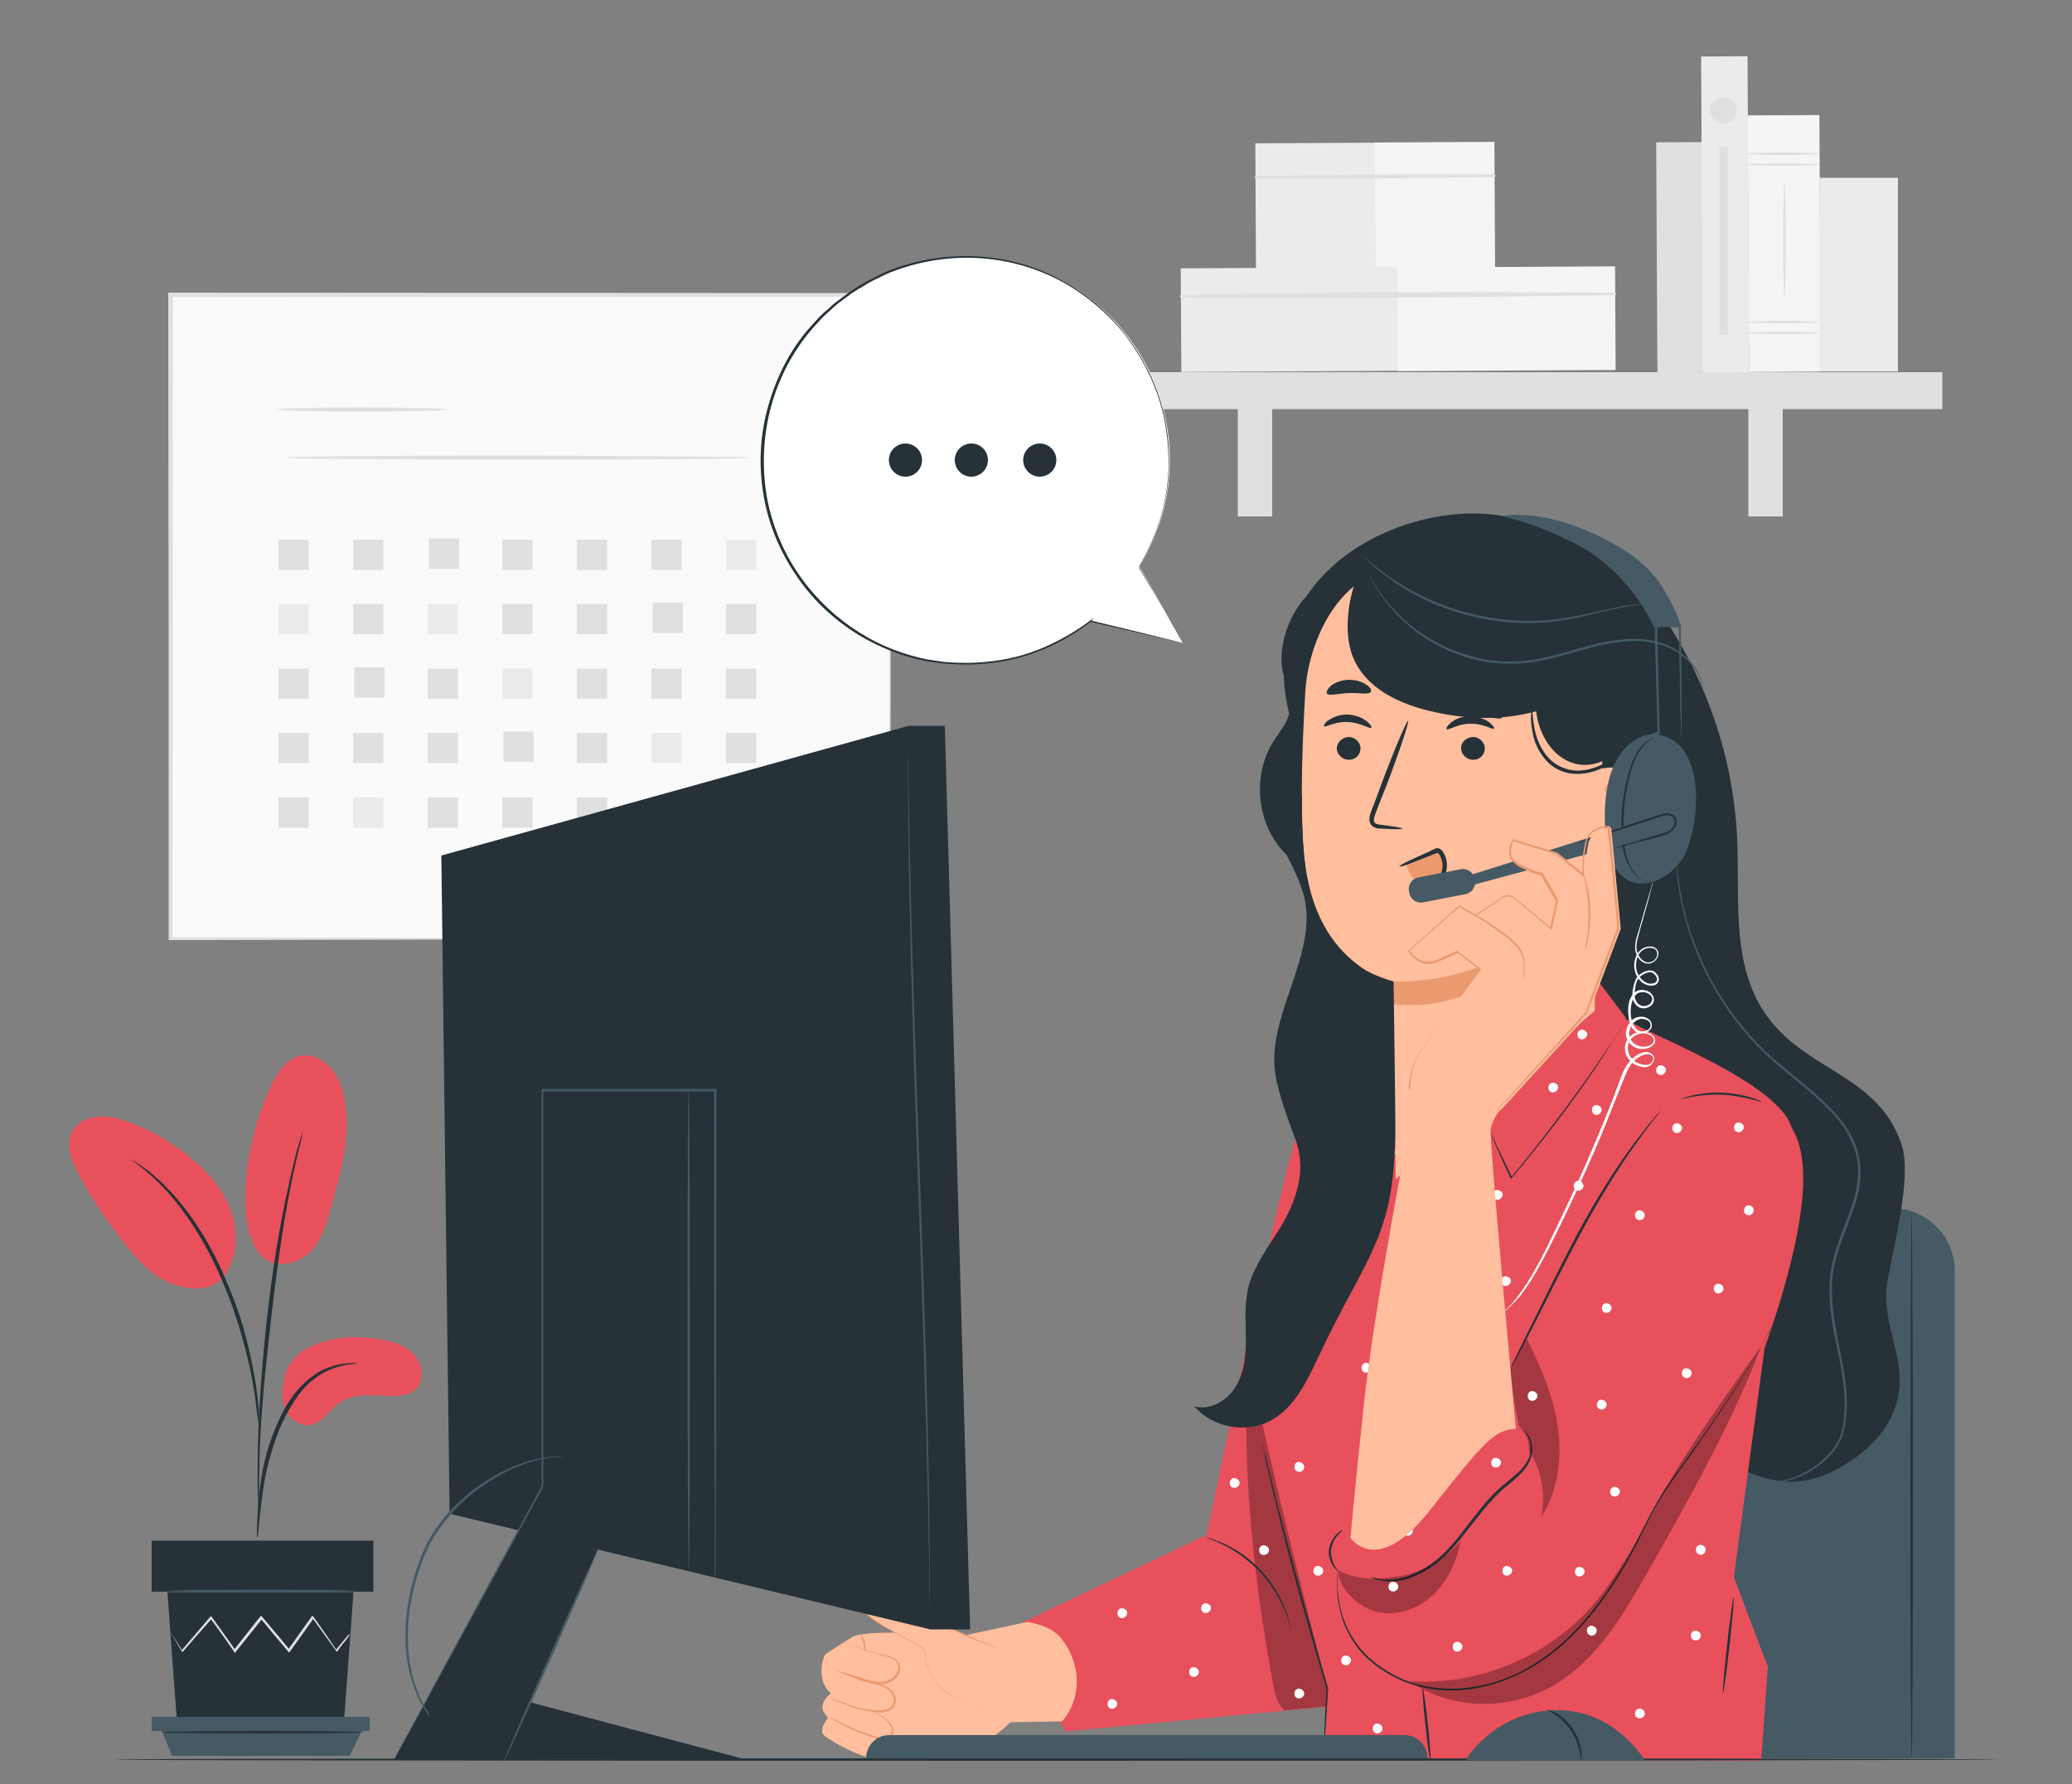 <?xml version="1.0" encoding="utf-8"?>
<!-- Generator: Adobe Illustrator 21.1.0, SVG Export Plug-In . SVG Version: 6.00 Build 0)  -->
<svg version="1.1" xmlns="http://www.w3.org/2000/svg" xmlns:xlink="http://www.w3.org/1999/xlink" x="0px" y="0px"
	 viewBox="0 0 500 430.5" style="enable-background:new 0 0 500 430.5;" xml:space="preserve">
<rect x="0" y="0" width="500" height="430.5" fill="#808080" stroke="none"/>
<style type="text/css">
	.st0{fill:#FAFAFA;}
	.st1{fill:#E0E0E0;}
	.st2{fill:#EBEBEB;}
	.st3{fill:#F5F5F5;}
	.st4{display:none;}
	.st5{display:inline;fill:#EBEBEB;}
	.st6{fill:#E8505B;}
	.st7{fill:#263238;}
	.st8{fill:#455A64;}
	.st9{fill:#FFBE9D;}
	.st10{fill:#EB996E;}
	.st11{opacity:0.3;}
	.st12{fill:#FFFFFF;}
</style>
<g id="Background_Complete">
	<g>
		<g>
			<g>
				<g>
					<rect x="41.2" y="71.2" class="st0" width="173.6" height="155.3"/>
				</g>
			</g>
			<g>
				<g>
					<g>
						<path class="st1" d="M214.7,226.5c0,0,0-1,0-2.9c0-1.9,0-4.7,0-8.3c0-7.3-0.1-17.9-0.1-31.5c0-27.1-0.1-65.9-0.2-112.6
							l0.4,0.4c-50,0-109.7,0-173.6,0.1h0l0.5-0.5c0,56.5,0,109.7-0.1,155.3l-0.4-0.4c51.8,0.1,95.1,0.2,125.6,0.2
							c15.2,0,27.2,0.1,35.4,0.1c4.1,0,7.2,0,9.4,0c1.1,0,1.9,0,2.4,0C214.5,226.5,214.7,226.5,214.7,226.5s-0.3,0-0.8,0
							c-0.6,0-1.3,0-2.4,0c-2.1,0-5.2,0-9.3,0c-8.2,0-20.1,0.1-35.3,0.1c-30.5,0-73.9,0.1-125.8,0.2l-0.4,0v-0.4
							c0-45.6,0-98.8-0.1-155.3v-0.5h0.5h0c63.9,0,123.6,0.1,173.6,0.1h0.4l0,0.4c-0.1,46.8-0.2,85.6-0.2,112.8
							c0,13.5-0.1,24.2-0.1,31.4c0,3.6,0,6.4,0,8.2C214.8,225.5,214.7,226.5,214.7,226.5z"/>
					</g>
				</g>
			</g>
		</g>
		<g>
			<g>
				<g>
					<ellipse class="st1" cx="87.3" cy="98.8" rx="20.4" ry="0.5"/>
				</g>
			</g>
		</g>
		<g>
			<g>
				<g>
					<path class="st1" d="M181.3,110.4c0,0.3-25.1,0.5-56.1,0.5c-31,0-56.1-0.2-56.1-0.5c0-0.3,25.1-0.5,56.1-0.5
						C156.2,110,181.3,110.2,181.3,110.4z"/>
				</g>
			</g>
		</g>
		<g>
			<g>
				<rect x="67.2" y="130.2" class="st1" width="7.3" height="7.3"/>
			</g>
		</g>
		<g>
			<g>
				<rect x="85.2" y="130.2" class="st1" width="7.3" height="7.3"/>
			</g>
		</g>
		<g>
			<g>
				<rect x="103.5" y="129.9" class="st1" width="7.3" height="7.3"/>
			</g>
		</g>
		<g>
			<g>
				<rect x="121.2" y="130.2" class="st1" width="7.3" height="7.3"/>
			</g>
		</g>
		<g>
			<g>
				<rect x="139.2" y="130.2" class="st1" width="7.3" height="7.3"/>
			</g>
		</g>
		<g>
			<g>
				<rect x="157.2" y="130.2" class="st1" width="7.3" height="7.3"/>
			</g>
		</g>
		<g>
			<g>
				<rect x="175.2" y="130.2" class="st2" width="7.3" height="7.3"/>
			</g>
		</g>
		<g>
			<g>
				<rect x="67.2" y="145.7" class="st2" width="7.3" height="7.3"/>
			</g>
		</g>
		<g>
			<g>
				<rect x="85.2" y="145.7" class="st1" width="7.3" height="7.3"/>
			</g>
		</g>
		<g>
			<g>
				<rect x="103.2" y="145.7" class="st2" width="7.3" height="7.3"/>
			</g>
		</g>
		<g>
			<g>
				<rect x="121.2" y="145.7" class="st1" width="7.3" height="7.3"/>
			</g>
		</g>
		<g>
			<g>
				<rect x="139.2" y="145.7" class="st1" width="7.3" height="7.3"/>
			</g>
		</g>
		<g>
			<g>
				<rect x="157.5" y="145.4" class="st1" width="7.3" height="7.3"/>
			</g>
		</g>
		<g>
			<g>
				<rect x="175.2" y="145.7" class="st1" width="7.3" height="7.3"/>
			</g>
		</g>
		<g>
			<g>
				<rect x="67.2" y="161.3" class="st1" width="7.3" height="7.3"/>
			</g>
		</g>
		<g>
			<g>
				<rect x="85.5" y="161" class="st1" width="7.3" height="7.3"/>
			</g>
		</g>
		<g>
			<g>
				<rect x="103.2" y="161.3" class="st1" width="7.3" height="7.3"/>
			</g>
		</g>
		<g>
			<g>
				<rect x="121.2" y="161.3" class="st2" width="7.3" height="7.3"/>
			</g>
		</g>
		<g>
			<g>
				<rect x="139.2" y="161.3" class="st1" width="7.3" height="7.3"/>
			</g>
		</g>
		<g>
			<g>
				<rect x="157.2" y="161.3" class="st1" width="7.3" height="7.3"/>
			</g>
		</g>
		<g>
			<g>
				<rect x="175.2" y="161.3" class="st1" width="7.3" height="7.3"/>
			</g>
		</g>
		<g>
			<g>
				<rect x="67.2" y="176.8" class="st1" width="7.3" height="7.3"/>
			</g>
		</g>
		<g>
			<g>
				<rect x="85.2" y="176.8" class="st1" width="7.3" height="7.3"/>
			</g>
		</g>
		<g>
			<g>
				<rect x="103.2" y="176.8" class="st1" width="7.3" height="7.3"/>
			</g>
		</g>
		<g>
			<g>
				<rect x="121.5" y="176.5" class="st1" width="7.3" height="7.3"/>
			</g>
		</g>
		<g>
			<g>
				<rect x="139.2" y="176.8" class="st1" width="7.3" height="7.3"/>
			</g>
		</g>
		<g>
			<g>
				<rect x="157.2" y="176.8" class="st2" width="7.3" height="7.3"/>
			</g>
		</g>
		<g>
			<g>
				<rect x="175.2" y="176.8" class="st1" width="7.3" height="7.3"/>
			</g>
		</g>
		<g>
			<g>
				<rect x="67.2" y="192.4" class="st1" width="7.3" height="7.3"/>
			</g>
		</g>
		<g>
			<g>
				<rect x="85.2" y="192.4" class="st2" width="7.3" height="7.3"/>
			</g>
		</g>
		<g>
			<g>
				<rect x="103.2" y="192.4" class="st1" width="7.3" height="7.3"/>
			</g>
		</g>
		<g>
			<g>
				<rect x="121.2" y="192.4" class="st1" width="7.3" height="7.3"/>
			</g>
		</g>
		<g>
			<g>
				<rect x="139.2" y="192.4" class="st1" width="7.3" height="7.3"/>
			</g>
		</g>
		<g>
			<g>
				<rect x="157.5" y="192.1" class="st1" width="7.3" height="7.3"/>
			</g>
		</g>
		<g>
			<g>
				<rect x="175.2" y="192.4" class="st1" width="7.3" height="7.3"/>
			</g>
		</g>
	</g>
	<g>
		<g>
			<g>
				<g>
					<g>
						<g>
							
								<rect x="399.8" y="34.3" transform="matrix(1 -5.360507e-03 5.360507e-03 1 -0.327 2.174)" class="st1" width="11.2" height="55.5"/>
						</g>
					</g>
				</g>
			</g>
		</g>
		<g>
			<g>
				<g>
					<g>
						<g>
							<g>
								
									<rect x="303" y="34.5" transform="matrix(1 -5.348128e-03 5.348128e-03 1 -0.262 1.699)" class="st2" width="28.9" height="30.6"/>
							</g>
						</g>
					</g>
				</g>
			</g>
			<g>
				<g>
					<g>
						<g>
							<g>
								
									<rect x="331.8" y="34.3" transform="matrix(1 -5.351571e-03 5.351571e-03 1 -0.261 1.854)" class="st3" width="28.9" height="30.6"/>
							</g>
						</g>
					</g>
				</g>
			</g>
			<g>
				<g>
					<g>
						<g>
							<g>
								<g>
									<path class="st1" d="M303,43c19.2,0.2,38.4,0,57.6-0.3c0.4,0,0.4-0.6,0-0.6c-19.2-0.1-38.4,0-57.6,0.4
										C302.7,42.5,302.7,43,303,43L303,43z"/>
								</g>
							</g>
						</g>
					</g>
				</g>
			</g>
		</g>
		<g>
			<g>
				<g>
					<g>
						<g>
							<g>
								
									<rect x="285" y="64.6" transform="matrix(1 -5.357604e-03 5.357604e-03 1 -0.409 1.669)" class="st2" width="52.5" height="25"/>
							</g>
						</g>
					</g>
				</g>
			</g>
			<g>
				<g>
					<g>
						<g>
							<g>
								
									<rect x="337.3" y="64.4" transform="matrix(1 -5.357604e-03 5.357604e-03 1 -0.406 1.949)" class="st3" width="52.5" height="25"/>
							</g>
						</g>
					</g>
				</g>
			</g>
			<g>
				<g>
					<g>
						<g>
							<g>
								<g>
									<path class="st1" d="M285,71.7c34.9,0.4,69.9,0,104.7-0.5c0.4,0,0.4-0.6,0-0.6c-34.9-0.2-69.9-0.2-104.7,0.6
										C284.6,71.2,284.6,71.7,285,71.7L285,71.7z"/>
								</g>
							</g>
						</g>
					</g>
				</g>
			</g>
		</g>
		<g>
			<g>
				<g>
					<g>
						<g>
							<rect x="265.4" y="89.8" class="st1" width="203.3" height="8.9"/>
						</g>
					</g>
				</g>
			</g>
			<g>
				<g>
					<g>
						<g>
							<rect x="298.7" y="94.1" class="st1" width="8.3" height="30.5"/>
						</g>
					</g>
				</g>
			</g>
			<g>
				<g>
					<g>
						<g>
							<rect x="421.9" y="94.1" class="st1" width="8.3" height="30.5"/>
						</g>
					</g>
				</g>
			</g>
		</g>
		<g>
			<g>
				<g>
					<g>
						<g>
							
								<rect x="410.7" y="13.6" transform="matrix(1 -5.360459e-03 5.360459e-03 1 -0.271 2.232)" class="st2" width="11.2" height="76.3"/>
						</g>
					</g>
				</g>
			</g>
		</g>
		<g>
			<g>
				<g>
					<g>
						<g>
							<g>
								
									<rect x="421.9" y="27.8" transform="matrix(1 -5.370901e-03 5.370901e-03 1 -0.309 2.313)" class="st3" width="17.3" height="61.9"/>
							</g>
						</g>
					</g>
				</g>
			</g>
			<g>
				<g>
					<g>
						<g>
							<g>
								<ellipse class="st1" cx="430.3" cy="39.7" rx="8.7" ry="0.3"/>
							</g>
						</g>
					</g>
				</g>
			</g>
			<g>
				<g>
					<g>
						<g>
							<g>
								<ellipse class="st1" cx="430.3" cy="37.1" rx="8.7" ry="0.3"/>
							</g>
						</g>
					</g>
				</g>
			</g>
			<g>
				<g>
					<g>
						<g>
							<g>
								<ellipse class="st1" cx="430.3" cy="80.3" rx="8.7" ry="0.3"/>
							</g>
						</g>
					</g>
				</g>
			</g>
			<g>
				<g>
					<g>
						<g>
							<g>
								<ellipse class="st1" cx="430.3" cy="77.7" rx="8.7" ry="0.3"/>
							</g>
						</g>
					</g>
				</g>
			</g>
			<g>
				<g>
					<g>
						<g>
							<g>
								<ellipse class="st1" cx="430.6" cy="58.1" rx="0.3" ry="13.9"/>
							</g>
						</g>
					</g>
				</g>
			</g>
		</g>
		<g>
			<g>
				<g>
					<g>
						<g>
							<rect x="439.1" y="42.9" class="st2" width="18.9" height="46.7"/>
						</g>
					</g>
				</g>
			</g>
		</g>
		<g>
			<g>
				<g>
					<g>
						<circle class="st1" cx="415.9" cy="26.6" r="3.2"/>
					</g>
				</g>
			</g>
		</g>
		<g>
			<g>
				<g>
					<g>
						<rect x="414.9" y="35.4" class="st1" width="2" height="45.4"/>
					</g>
				</g>
			</g>
		</g>
	</g>
</g>
<g id="Background_Simple" class="st4">
	<path class="st5" d="M444.2,97.3l-2.5-4.1c-21.5-35-60.4-56.1-101.3-53.5c-5.3,0.3-10.5,1-15.7,2.1c-37.3,7.9-69.7,35.7-83.1,71.3
		c-7.9,21-10.1,45.1-25.1,61.7c-19.5,21.6-52.6,22.3-81.8,21.4c-29.1-0.9-62.3-0.1-81.7,21.6c-12.2,13.6-16,33-15,51.2
		c2.6,48.2,20.5,90.8,63.8,112.2c43.3,21.4,110.4,24,157.8,14.6c66.4-13.2,129.5-49.5,167.5-105.6S474.6,157.8,444.2,97.3z"/>
</g>
<g id="Plant">
	<g>
		<g>
			<g>
				<g>
					<g>
						<path class="st6" d="M74.3,325.2c5.2-2.7,11.4-3.1,17.2-2.1c3.1,0.5,6.4,1.4,8.5,3.8c2.1,2.3,2.5,6.5,0.1,8.5
							c-1.5,1.2-3.5,1.4-5.4,1.4c-4.5-0.1-9.6-0.9-13.2,1.9c-2.1,1.6-3.5,4.2-5.9,4.9c-2.4,0.8-5.2-0.7-6.4-2.9
							c-1.3-2.2-1.3-4.9-0.7-7.4C68.4,333.3,69,327.9,74.3,325.2z"/>
					</g>
				</g>
			</g>
			<g>
				<g>
					<g>
						<path class="st6" d="M62.3,302c3.2,4.6,9.4,3.1,12.3,0.3c2.9-2.8,4.1-6.8,5.2-10.7c2.5-8.8,5.1-18.1,3.2-27
							c-0.6-2.7-1.6-5.4-3.5-7.3c-1.9-2-4.8-3.2-7.4-2.5c-3.1,0.8-5.1,3.9-6.5,6.8c-4.1,8.6-6.3,18.1-6.4,27.6
							C59.2,293.7,59.8,298.4,62.3,302"/>
					</g>
				</g>
			</g>
			<g>
				<g>
					<g>
						<path class="st6" d="M53.5,308.6c3.5-4.1,4.1-10.1,2.6-15.3c-1.5-5.2-5-9.6-9.1-13.1c-4.7-4.2-10.3-7.5-16.2-9.6
							c-2.3-0.8-4.8-1.5-7.3-1.2c-2.5,0.2-5,1.5-6.1,3.7c-1.7,3.3-0.1,7.2,1.7,10.4c3.1,5.7,6.7,11.1,10.7,16.2
							c3.2,4.1,6.9,8.2,11.7,10c4.9,1.9,9.9,1.6,12.5-1.7"/>
					</g>
				</g>
			</g>
			<g>
				<g>
					<g>
						<g>
							<path class="st7" d="M62.1,371c0.1,0,0.2-0.7,0.3-2.1c0.1-1.5,0.3-3.4,0.6-5.7c0.3-2.4,0.6-5.2,1.3-8.3
								c0.7-3.1,1.7-6.4,3-9.8c1.4-3.4,3.1-6.4,5-8.9c1.9-2.5,4.2-4.2,6.3-5.3c2.1-1,4-1.5,5.3-1.7c1.3-0.1,2.1-0.2,2.1-0.3
								c0-0.1-0.7-0.1-2.1,0c-1.3,0.1-3.3,0.4-5.6,1.4c-2.2,1-4.6,2.8-6.7,5.3c-2.1,2.5-3.8,5.6-5.2,9.1c-1.4,3.4-2.4,6.8-3,10
								c-0.6,3.1-0.9,6-1.1,8.4c-0.2,2.4-0.2,4.4-0.3,5.7C62,370.2,62,371,62.1,371z"/>
						</g>
					</g>
				</g>
			</g>
			<g>
				<g>
					<g>
						<g>
							<path class="st7" d="M62.4,366.6c0,0,0-0.3,0.1-1c0-0.7,0-1.6,0-2.8c0-2.4,0-5.9,0.1-10.1c0.2-8.5,0.9-17.7,2.4-30.7
								c1.3-12.2,3.2-26.4,5.1-35.6c0.4-2.1,0.8-4,1.2-5.6c0.4-1.7,0.7-3.1,1-4.2c0.3-1.1,0.5-2,0.6-2.7c0.1-0.6,0.2-0.9,0.2-1
								c0,0-0.1,0.3-0.3,0.9c-0.2,0.7-0.5,1.6-0.8,2.6c-0.4,1.1-0.7,2.6-1.1,4.2c-0.4,1.6-0.9,3.5-1.3,5.6c-1.9,8.4-3.9,20-5.3,33
								c-1.4,13-2.1,24.8-2.1,33.4c-0.1,4.3,0,7.8,0.1,10.1c0.1,1.1,0.1,2,0.2,2.8C62.4,366.3,62.4,366.6,62.4,366.6z"/>
						</g>
					</g>
				</g>
			</g>
			<g>
				<g>
					<g>
						<g>
							<path class="st7" d="M62.5,343.8c0.1,0,0-1,0-2.9c-0.1-1.8-0.4-4.5-0.9-7.8c-0.6-3.3-1.3-7.1-2.5-11.4
								c-0.5-1.9-1.8-6.5-4.8-13.4c-3.9-9.3-9.3-17-14-21.7c-1.1-1.3-2.3-2.2-3.3-3.1c-0.5-0.4-0.9-0.9-1.4-1.2
								c-0.5-0.3-0.9-0.6-1.3-0.9c-1.5-1-2.4-1.6-2.4-1.6c-0.1,0.2,3.4,2.3,7.9,7.1c4.5,4.8,9.7,12.4,13.6,21.6
								c2.2,5,3.7,9.5,4.8,13.3c1.2,4.2,2.1,8,2.7,11.3c0.6,3.2,0.9,5.9,1.1,7.7C62.3,342.8,62.4,343.8,62.5,343.8z"/>
						</g>
					</g>
				</g>
			</g>
		</g>
		<g>
			<g>
				<g>
					<polygon class="st7" points="40.4,384.1 42.7,415.4 83,415.4 85.3,384.1 					"/>
				</g>
			</g>
		</g>
		<g>
			<g>
				<g>
					<rect x="36.6" y="371.7" class="st7" width="53.5" height="12.3"/>
				</g>
			</g>
		</g>
		<g>
			<g>
				<g>
					<polygon class="st8" points="36.6,414.2 36.6,417.6 39.1,417.6 89.2,417.6 89.2,414.2 					"/>
				</g>
			</g>
		</g>
		<g>
			<g>
				<g>
					<polygon class="st8" points="41.5,423.6 39.1,417.6 87.3,417.6 84.4,423.6 					"/>
				</g>
			</g>
		</g>
		<g>
			<g>
				<g>
					<g>
						<path class="st1" d="M84.5,394.3c0,0-0.1,0.1-0.2,0.3c-0.2,0.2-0.4,0.5-0.6,0.8c-0.6,0.7-1.4,1.7-2.3,3l-0.1,0.1l-0.1-0.1
							c-1.5-2-3.4-4.8-5.8-8h0.3c-1.7,2.4-3.6,5.1-5.7,8l-0.2,0.3l-0.2-0.2c-2.1-2.5-4.4-5.2-6.7-8l0.4,0c-0.1,0.1-0.2,0.3-0.4,0.5
							c-2.1,2.6-4.1,5.1-6,7.5l-0.2,0.3l-0.2-0.3c-2-2.9-3.9-5.6-5.7-8l0.3,0c-2.8,3.2-5.2,5.9-7,8l-0.1,0.1l-0.1-0.2
							c-0.9-1.5-1.7-2.8-2.2-3.7c-0.2-0.4-0.4-0.7-0.6-1c-0.1-0.2-0.2-0.3-0.2-0.3c0,0,0.1,0.1,0.2,0.3c0.2,0.2,0.4,0.6,0.6,0.9
							c0.6,0.9,1.3,2.1,2.3,3.6l-0.2,0c1.8-2.1,4.1-4.8,6.9-8.1l0.2-0.2l0.2,0.2c1.7,2.4,3.7,5.1,5.7,8l-0.4,0
							c1.9-2.4,3.9-4.9,6-7.6c0.1-0.2,0.3-0.3,0.4-0.5l0.2-0.2l0.2,0.2c2.4,2.8,4.6,5.5,6.7,8l-0.4,0c2.1-2.9,4-5.6,5.7-8l0.2-0.2
							l0.2,0.2c2.3,3.2,4.2,6,5.6,8.1l-0.2,0c1-1.2,1.8-2.2,2.4-2.9c0.3-0.3,0.5-0.6,0.7-0.8C84.4,394.4,84.5,394.3,84.5,394.3z"/>
					</g>
				</g>
			</g>
		</g>
		<g>
			<g>
				<g>
					<g>
						<ellipse class="st8" cx="63.3" cy="383.8" rx="22.5" ry="0.3"/>
					</g>
				</g>
			</g>
		</g>
		<g>
			<g>
				<g>
					<g>
						<ellipse class="st7" cx="63.4" cy="417.9" rx="24.5" ry="0.3"/>
					</g>
				</g>
			</g>
		</g>
	</g>
</g>
<g id="Chair">
	<g>
		<path class="st8" d="M471.7,424.2H348V306.6c0-8.4,6.8-15.1,15.1-15.1h93.5c8.4,0,15.1,6.8,15.1,15.1V424.2z"/>
		<g>
			<path class="st7" d="M461.3,292.1c0.1,0,0.3,29.6,0.3,66c0,36.5-0.1,66-0.3,66c-0.1,0-0.3-29.5-0.3-66
				C461.1,321.7,461.2,292.1,461.3,292.1z"/>
		</g>
	</g>
</g>
<g id="Character">
	<g>
		<g>
			<path class="st7" d="M400.4,147.3c11.3,16.2,18,35.6,18.8,55.3c0.6,13.3-1.2,27.5,5.1,39.2c9.1,16.8,28.6,16.2,34.6,34.4
				c2.6,7.9-2.2,25.2-3.5,33.4c-1.5,9.3,4.2,17.2,2.8,26.5c-1.4,8.5-7.7,14.6-15.4,18.6c-6.8,3.5-13.2,3.6-20.3,0.7
				c-13.6-5.6-24.8-11.5-34.5-22.6c-13.6-15.5-17.7-37-20-57.4c-5.1-45.1-4.1-90.9,3.1-135.8"/>
			<g>
				<path class="st8" d="M429.3,357.4c0,0,0.1,0,0.4-0.1c0.3-0.1,0.7-0.1,1.3-0.3c1.1-0.3,2.8-0.8,4.7-1.9c1.9-1,4.2-2.6,6.2-5
					c1-1.2,1.9-2.6,2.4-4.3c0.5-1.7,0.7-3.5,0.8-5.5c0.2-3.9-0.4-8.2-1.3-12.7c-0.9-4.5-2.1-9.4-2.3-14.6c-0.1-2.6,0-5.3,0.6-8
					c0.6-2.7,1.5-5.3,2.5-8c1-2.6,2.1-5.3,2.9-8.1c0.7-2.8,1.2-5.8,0.7-8.7c-0.4-2.9-1.6-5.7-3.2-8.1c-1.6-2.4-3.6-4.5-5.7-6.4
					c-4.1-3.9-8.6-7-12.4-10.6c-7.7-7.1-12.9-15.2-16.2-22.3c-1.6-3.6-2.9-6.9-3.7-10c-0.5-1.5-0.8-2.9-1.1-4.2
					c-0.3-1.3-0.5-2.5-0.7-3.6c-0.3-2.2-0.5-3.9-0.6-5c0-0.6-0.1-1-0.1-1.3c0-0.3,0-0.4,0-0.4s0,0.2,0.1,0.4c0,0.3,0.1,0.8,0.2,1.3
					c0.1,1.2,0.4,2.8,0.7,5c0.2,1.1,0.5,2.3,0.7,3.6c0.4,1.3,0.6,2.7,1.1,4.2c0.9,3,2.1,6.3,3.8,9.9c3.3,7.1,8.5,15.1,16.2,22.1
					c3.8,3.5,8.3,6.7,12.4,10.6c2.1,1.9,4.1,4,5.8,6.5c1.6,2.4,2.9,5.3,3.3,8.3c0.5,3,0,6.1-0.7,8.9c-0.8,2.8-1.9,5.5-2.9,8.2
					c-1,2.6-2,5.2-2.5,7.9c-0.6,2.6-0.7,5.3-0.6,7.9c0.3,5.2,1.4,10,2.3,14.6c0.9,4.5,1.5,8.9,1.2,12.8c-0.1,2-0.4,3.9-0.9,5.6
					c-0.6,1.7-1.5,3.2-2.5,4.4c-2,2.4-4.4,3.9-6.3,5c-2,1-3.6,1.5-4.8,1.8C430,357.4,429.3,357.4,429.3,357.4z"/>
			</g>
		</g>
		<g>
			<g>
				<g>
					<path class="st6" d="M243.2,393.1l48-22.8c0,0,18.7-90.7,22.2-97.6c3.5-6.8,18.3-12.7,18.3-12.7L329.2,383l-4.4,28.3l-67.7,6.4
						L243.2,393.1z"/>
					<g>
						<g>
							<path class="st9" d="M202.2,414.6c-0.3,0-1.6,0.8-0.5,2.9c1.1,2.1,9.2,9.1,11.6,6.6c2.4-2.4-1.3-5.4-1.3-5.4L202.2,414.6z"/>
						</g>
						<g>
							<g>
								<g>
									<path class="st9" d="M212.4,418.9c0,0,9.8,1.2,13.6,2.7c4.1,1.6,9.1,0.5,12.5-1.8c3.4-2.3,5.3-4.3,5.3-4.3l12.5-0.2
										c0,0,6-6.2,2.4-15.5c-0.6-1.6-1.3-2.9-2.9-4.9c-1.5-1.6-3.8-2.9-7.9-3.6l-14.9,3.2c0,0-23-1.6-27.1,0.3
										c0,0-5.1,3.1-6.7,4.3c-0.6,0.5-2.4,6.3,1.3,9.4c0,0-3.3,2.6-1.5,4.9l0.8,1c0,0-2.2,2.8-1.1,4.1c1.1,1.2,11,7,14.5,5.6
										C216.9,422.8,214,419.5,212.4,418.9"/>
								</g>
							</g>
						</g>
						<g>
							<g>
								<path class="st10" d="M203.1,403.4c0,0,0.4,0.1,1.2,0.4c0.8,0.3,1.9,0.7,3.3,1.2c0.7,0.2,1.5,0.5,2.3,0.7
									c0.8,0.2,1.8,0.4,2.7,0.7c0.9,0.3,2,0.8,2.7,1.6c0.7,0.8,1.2,2.1,0.7,3.3c-0.2,0.6-0.7,1-1.2,1.3c-0.5,0.3-1.1,0.4-1.6,0.5
									c-1.1,0.1-2.1,0-3.1-0.2c-2-0.3-3.7-0.8-5.1-1.3c-1.4-0.5-2.5-1-3.3-1.3c-0.8-0.3-1.2-0.5-1.2-0.6c0,0,0.4,0.1,1.2,0.4
									c0.8,0.3,1.9,0.7,3.3,1.2c1.4,0.5,3.1,1,5,1.2c1,0.1,2,0.2,3,0.1c0.5-0.1,1-0.2,1.5-0.4c0.4-0.2,0.8-0.6,1-1.1
									c0.4-1,0-2.1-0.6-2.9c-0.7-0.8-1.6-1.2-2.5-1.5c-0.9-0.3-1.8-0.5-2.7-0.7c-0.8-0.2-1.6-0.5-2.3-0.7c-1.4-0.5-2.5-1-3.3-1.3
									C203.5,403.7,203,403.5,203.1,403.4z"/>
							</g>
						</g>
						<g>
							<g>
								<path class="st10" d="M203.9,396.3c0,0,0.4,0.1,1.2,0.4c0.8,0.3,1.9,0.7,3.3,1.2c1.4,0.5,3.1,1,5,1.4c0.9,0.2,2,0.4,2.9,1.2
									c0.4,0.4,0.8,0.9,0.9,1.5c0.1,0.6,0,1.2-0.3,1.8c-0.5,1.1-1.5,1.8-2.6,2.2c-1,0.4-2.1,0.4-3.1,0.2c-2-0.3-3.6-1-5-1.5
									c-1.3-0.5-2.5-0.9-3.3-1.2c-0.8-0.3-1.2-0.5-1.2-0.5c0,0,0.5,0.1,1.2,0.3c0.9,0.3,2,0.6,3.4,1c1.4,0.4,3.1,1.1,5,1.4
									c1,0.1,2,0.1,2.9-0.3c1-0.3,1.9-1,2.3-2c0.5-1,0.3-2.2-0.5-2.8c-0.8-0.7-1.8-0.9-2.7-1.1c-1.9-0.5-3.6-1-5-1.5
									c-1.4-0.5-2.5-1-3.3-1.3C204.3,396.6,203.9,396.4,203.9,396.3z"/>
							</g>
						</g>
						<g>
							<g>
								<path class="st10" d="M208.7,398.4c-0.1,0-0.2-0.9-0.4-2c-0.3-1.1-0.6-1.9-0.5-2c0.1-0.1,0.6,0.7,0.9,1.9
									C208.9,397.4,208.8,398.4,208.7,398.4z"/>
							</g>
						</g>
						<g>
							<g>
								<path class="st9" d="M243.3,398.7l-8.7-3.4c0,0-24.3-11.3-24.7-10.7c-0.4,0.6-1.7,0.5-1.4,3.5c0.3,3,14.4,8.9,14.9,10
									c0.4,1-0.3,6.2,4.9,9.9c5.2,3.7,9,3.8,9,3.8"/>
							</g>
							<g>
								<g>
									<path class="st10" d="M237.2,411.8c0,0-0.1,0-0.2,0c-0.1,0-0.3,0-0.6-0.1c-0.5-0.1-1.3-0.2-2.3-0.5c-1-0.3-2.1-0.8-3.4-1.5
										c-1.3-0.7-2.7-1.5-4-2.8c-1.3-1.2-2.4-3-3-5.1c-0.3-1-0.4-2.2-0.5-3.3c0-0.1,0-0.3-0.1-0.4c0-0.1-0.1-0.1-0.2-0.2
										c-0.2-0.2-0.5-0.3-0.7-0.5c-0.5-0.3-1-0.6-1.5-0.9c-2.1-1.1-4.3-2.3-6.6-3.6c-1.1-0.6-2.3-1.3-3.4-2.1
										c-0.5-0.4-1.1-0.8-1.6-1.3c-0.2-0.2-0.5-0.5-0.7-0.8c-0.1-0.2-0.2-0.3-0.2-0.5c0-0.2,0-0.4-0.1-0.5c0-0.7,0-1.4,0.4-2.1
										c0.2-0.3,0.5-0.6,0.8-0.8c0.1-0.1,0.3-0.2,0.3-0.3c0,0,0,0,0.1-0.1c0.1-0.1,0.1,0,0.2-0.1c0.1,0,0.1,0,0.2,0
										c0.1,0,0.2,0,0.3,0.1c1.3,0.4,2.5,0.9,3.7,1.4c2.4,1,4.7,2,6.9,3c4.4,2,8.3,3.8,11.5,5.3c0.8,0.4,1.6,0.8,2.3,1.1
										c0.8,0.3,1.5,0.6,2.1,0.8c1.3,0.5,2.5,1,3.4,1.4c0.9,0.4,1.6,0.7,2.2,0.9c0.2,0.1,0.4,0.2,0.6,0.2c0.1,0.1,0.2,0.1,0.2,0.1
										c0,0-0.1,0-0.2-0.1c-0.2-0.1-0.3-0.1-0.6-0.2c-0.5-0.2-1.3-0.5-2.2-0.8c-1-0.4-2.1-0.8-3.5-1.3c-0.7-0.3-1.4-0.5-2.2-0.8
										c-0.8-0.3-1.5-0.7-2.4-1.1c-3.3-1.5-7.2-3.3-11.6-5.2c-2.2-1-4.5-2-6.9-3c-1.2-0.5-2.4-1-3.7-1.4c-0.1,0-0.2,0-0.2-0.1
										c0,0-0.1,0-0.1,0c0,0,0,0,0,0c0-0.1,0-0.1,0-0.1c0,0,0,0,0,0c0.3,0.2,0.1,0.1,0.1,0.1l0,0c-0.1,0.2-0.3,0.3-0.4,0.4
										c-0.3,0.2-0.5,0.4-0.7,0.7c-0.3,0.5-0.3,1.2-0.3,1.9c0,0.4,0,0.6,0.2,0.9c0.2,0.3,0.4,0.5,0.6,0.8c0.5,0.5,1,0.9,1.5,1.3
										c1.1,0.8,2.2,1.5,3.3,2.1c2.2,1.3,4.5,2.4,6.6,3.6c0.5,0.3,1,0.6,1.6,0.9c0.3,0.2,0.5,0.3,0.7,0.5c0.1,0.1,0.3,0.2,0.3,0.4
										c0.1,0.2,0.1,0.3,0.1,0.5c0.1,1.1,0.2,2.2,0.5,3.2c0.5,2,1.6,3.8,2.9,5c1.3,1.2,2.7,2.1,3.9,2.8c1.2,0.7,2.4,1.2,3.3,1.5
										c1,0.3,1.7,0.5,2.2,0.6c0.3,0.1,0.5,0.1,0.6,0.1C237.2,411.7,237.2,411.8,237.2,411.8z"/>
								</g>
							</g>
						</g>
						<g>
							<g>
								<path class="st10" d="M210.4,412.9c0,0,0.3,0,0.9,0.3c0.6,0.2,1.4,0.6,2.3,1.3c0.4,0.4,0.9,0.8,1.3,1.3
									c0.4,0.5,0.8,1.2,0.7,2c-0.1,0.8-0.8,1.5-1.6,1.7c-0.8,0.3-1.7,0.1-2.5-0.1c-3.3-1-6.1-2.2-8.1-3.2c-1-0.5-1.7-1-2.3-1.3
									c-0.5-0.3-0.8-0.6-0.8-0.6c0,0,0.3,0.1,0.9,0.4c0.5,0.3,1.3,0.7,2.3,1.2c2,1,4.8,2.1,8,3.1c0.8,0.2,1.6,0.3,2.3,0.1
									c0.7-0.2,1.3-0.8,1.4-1.4c0.1-0.7-0.2-1.3-0.6-1.8c-0.4-0.5-0.8-0.9-1.2-1.3C211.8,413.3,210.4,413,210.4,412.9z"/>
							</g>
						</g>
					</g>
					<g class="st11">
						<path d="M324.5,411.3c-7.9-26.5-14.8-60.7-22.7-87.2c-2.9,24.5,0.7,56.8,5.2,81c0.5,2.8,0.8,5.6,3,7.5L324.5,411.3"/>
					</g>
				</g>
				<g>
					<path class="st7" d="M311.6,393.1c-0.1,0-0.4-1.7-1.5-4.4c-0.5-1.3-1.3-2.8-2.3-4.5c-1-1.6-2.2-3.3-3.7-4.9
						c-1.5-1.6-3.1-2.9-4.6-4c-1.5-1.1-3-2-4.3-2.6c-2.6-1.3-4.3-1.7-4.3-1.8c0,0,0.4,0.1,1.2,0.3c0.4,0.1,0.9,0.2,1.4,0.5
						c0.5,0.2,1.2,0.4,1.8,0.7c1.3,0.6,2.8,1.4,4.4,2.5c1.6,1.1,3.2,2.5,4.7,4.1c1.5,1.6,2.7,3.3,3.7,5c1,1.7,1.7,3.2,2.2,4.6
						c0.3,0.7,0.4,1.3,0.6,1.9c0.2,0.5,0.3,1,0.4,1.4C311.6,392.7,311.6,393.1,311.6,393.1z"/>
				</g>
			</g>
			<path class="st6" d="M326.6,258.9c0,0-25.1,56.2-25.1,66.5c0,10.3,18.8,81.9,18.8,81.9c-0.2,2.8-0.9,17.1-0.9,17.1l105.6,0.4l0,0
				l1.6-22.7l-8.2-21.6l8.2-61.1c0,0,5.5-35.5,6-45.4c0.6-12.4-41.5-26.8-40.3-28.5l-7.3-9.7l-41.6,33.8l-8.2-23.8l-9.9,9.3
				L326.6,258.9z"/>
			<path class="st6" d="M395.7,273.8c-11.4,19.3-32.3,54.6-32.3,54.6l-37.5,42.7c0,0-2.5,21.7,2.5,28.4s13.3,11.2,13.3,11.2
				s9.9,0,22.5-10.5c12.6-10.5,47.2-53.9,47.2-53.9l11.9-14.4c0,0,14.2-34.9,11.5-52.6c-1-6.8-3.9-9.7-7.8-12.8
				C417.2,258.5,402.1,263,395.7,273.8z"/>
			<g>
				<path class="st7" d="M427.7,319.7c0,0-0.1,0.1-0.2,0.4c-0.1,0.3-0.3,0.7-0.6,1.1c-0.5,1-1.3,2.5-2.3,4.3
					c-2.1,3.7-5.3,8.9-9.5,15.2c-2.1,3.1-4.5,6.5-7,10.2c-2.6,3.6-5.5,7.4-8,11.7c-2.5,4.3-4.6,9.1-7.3,13.9
					c-2.7,4.8-5.8,9.5-9.5,13.9c-3.7,4.4-8,8.3-12.6,11.2c-4.6,2.9-9.7,4.8-14.6,5.7c-5,0.9-9.8,0.6-14.2-0.6
					c-2.2-0.6-4.2-1.4-6-2.4c-1.8-1-3.5-2.1-4.9-3.3c-1.5-1.2-2.7-2.5-3.7-3.9c-1-1.4-1.8-2.8-2.5-4.2c-1.2-2.8-1.7-5.3-2-7.4
					c-0.2-2.1-0.2-3.8-0.2-4.9c0-0.5,0.1-1,0.1-1.3c0-0.3,0-0.4,0-0.4c0,0,0,0.1,0,0.4c0,0.3,0,0.7,0,1.3c0,1.1,0,2.8,0.3,4.8
					c0.3,2.1,0.8,4.6,2.1,7.3c0.6,1.3,1.4,2.7,2.5,4.1c1,1.4,2.2,2.7,3.7,3.9c1.4,1.2,3.1,2.3,4.9,3.3c1.8,1,3.8,1.8,5.9,2.4
					c4.3,1.1,9.1,1.4,14,0.5c4.9-0.8,9.9-2.7,14.4-5.6c4.6-2.9,8.8-6.7,12.5-11.1c3.7-4.4,6.8-9.1,9.5-13.8
					c2.6-4.7,4.8-9.5,7.3-13.9c2.5-4.4,5.5-8.1,8-11.7c2.6-3.6,5-7,7.1-10.1c4.2-6.3,7.5-11.4,9.6-15.1c1.1-1.8,1.9-3.3,2.4-4.2
					c0.3-0.5,0.5-0.8,0.6-1.1C427.6,319.9,427.7,319.7,427.7,319.7z"/>
			</g>
			<g>
				<path class="st7" d="M324,369.2c0,0.1-0.5,0.4-1.2,1.2c-0.7,0.8-1.4,2-1.6,3.6c-0.1,1.5,0.4,2.9,0.9,3.8c0.5,0.9,1,1.3,1,1.4
					c0,0-0.6-0.3-1.3-1.2c-0.6-0.9-1.3-2.4-1.1-4.1c0.2-1.7,1.1-3,1.9-3.8C323.4,369.3,324,369.1,324,369.2z"/>
			</g>
			<g>
				<path class="st7" d="M330.9,380.5c0,0,0.2,0,0.6,0.1c0.2,0,0.4,0.1,0.7,0.2c0.3,0.1,0.6,0.1,1,0.2c1.5,0.2,3.6,0.2,6.2-0.6
					c2.5-0.8,5.3-2.4,8-4.7c2.6-2.3,5-5.4,7.5-8.7c2.5-3.2,4.9-6.3,7.7-8.6c1.4-1.1,2.7-2.2,3.8-3.2c1.1-1.1,2-2.2,2.5-3.4
					c0.9-2.5,0.3-4.8-0.6-5.9c-0.9-1.2-1.9-1.3-1.8-1.3c0,0,0.2,0,0.6,0.2c0.4,0.2,0.9,0.5,1.4,1.1c1,1.1,1.7,3.5,0.8,6.2
					c-0.5,1.3-1.4,2.5-2.5,3.6c-1.1,1.1-2.5,2.2-3.8,3.3c-2.7,2.3-5.1,5.3-7.6,8.5c-2.5,3.2-4.9,6.4-7.6,8.7
					c-2.7,2.3-5.6,3.9-8.2,4.7c-2.6,0.8-4.8,0.7-6.3,0.4c-0.4-0.1-0.7-0.2-1-0.2c-0.3-0.1-0.5-0.2-0.7-0.2
					C331.1,380.6,330.9,380.5,330.9,380.5z"/>
			</g>
			<g>
				<path class="st7" d="M400.8,267.8c0,0-0.1,0.2-0.4,0.6c-0.3,0.4-0.7,1-1.3,1.7c-1.1,1.4-2.7,3.5-4.6,6.2
					c-3.8,5.3-8.6,12.9-13.3,21.7c-4.7,8.8-8.6,16.9-11.6,22.7c-1.5,2.9-2.7,5.2-3.6,6.8c-0.4,0.8-0.8,1.4-1,1.8
					c-0.2,0.4-0.4,0.6-0.4,0.6c0,0,0.1-0.2,0.3-0.7c0.2-0.5,0.5-1.1,0.9-1.9c0.8-1.7,2-4,3.4-6.9c2.9-5.8,6.8-14,11.5-22.8
					c4.7-8.8,9.6-16.4,13.5-21.6c2-2.6,3.6-4.7,4.8-6.1c0.6-0.7,1-1.2,1.4-1.6C400.6,268,400.8,267.8,400.8,267.8z"/>
			</g>
			<g class="st11">
				<path d="M322.8,378.8c4.9,2.6,10.2,2.4,15.7,1.3c5.4-1.1,10.5-4.1,14-8.4c-0.9,4.8-3,9.4-6.4,12.8c-3.5,3.4-8.5,5.4-13.2,4.5
					C328,388.1,323.2,383.6,322.8,378.8"/>
			</g>
			<g class="st11">
				<path d="M368.9,349.9c3.1,4.7,4.2,10.6,3,16.1c4.1-6.3,5.1-14.3,4-21.8c-1.1-7.5-4.1-14.5-7.5-21.3c0,0-3.7,6.3-3.8,7
					c-0.2,3.6,1.2,10.5,1.9,14c1.9,1.8,2.8,4.5,2.3,7.1"/>
			</g>
			<g class="st11">
				<path d="M339.3,404.9c9.9,7.7,24.7,8.1,35.6,1.7c10.5-6.1,16.9-17.2,22.9-27.7c9.3-16.3,20.6-36.5,27.2-54.1
					c0,0-18.6,25.3-24.1,36.2c-4.2,8.2-7.5,13.7-12.7,21.3c-10.4,15.4-29.3,24.6-47.9,23.3"/>
			</g>
			<g>
				<path class="st7" d="M319.4,424.4c0,0,0-0.1,0-0.3c0-0.2,0-0.5,0-0.9c0-0.8,0.1-2,0.1-3.5c0.1-3,0.3-7.3,0.6-12.4l0,0.1
					c-1.8-6-3.9-13.3-6.1-21.1c-2.9-10.4-5.3-19.9-6.9-26.8c-0.8-3.4-1.5-6.2-1.9-8.2c-0.2-0.9-0.3-1.7-0.5-2.2
					c-0.1-0.5-0.1-0.8-0.1-0.8c0,0,0.1,0.3,0.2,0.8c0.1,0.6,0.3,1.3,0.6,2.2c0.5,2,1.2,4.7,2,8.1c1.7,6.9,4.2,16.3,7.1,26.7
					c2.2,7.9,4.2,15.1,6,21.2l0,0l0,0c-0.3,5.1-0.6,9.4-0.8,12.4c-0.1,1.5-0.2,2.6-0.2,3.5c0,0.4-0.1,0.7-0.1,0.9
					C319.4,424.3,319.4,424.4,319.4,424.4z"/>
			</g>
			<g>
				<path class="st7" d="M425,265.8c0,0.1-1.1-0.3-2.8-0.7c-1.7-0.4-4.2-0.9-6.9-1c-2.7-0.1-5.2,0.2-6.9,0.5
					c-1.8,0.3-2.8,0.6-2.9,0.6c0,0,0.2-0.1,0.7-0.3c0.5-0.2,1.2-0.4,2.1-0.6c1.8-0.4,4.3-0.8,7-0.7c2.8,0.1,5.2,0.6,7,1.1
					c0.9,0.3,1.6,0.5,2,0.7C424.8,265.6,425,265.8,425,265.8z"/>
			</g>
			<g>
				<path class="st7" d="M391.6,247.4c0,0-0.1,0.2-0.3,0.5c-0.2,0.4-0.5,0.9-0.9,1.4c-0.8,1.2-1.9,3-3.3,5.2
					c-2.8,4.3-6.9,10.2-11.7,16.5c-3.9,5.1-7.6,9.6-10.6,13.2l-0.2,0.3l-0.1-0.3c-1.5-3.2-2.7-5.8-3.5-7.7c-0.4-0.9-0.7-1.6-0.9-2.1
					c-0.2-0.5-0.3-0.8-0.3-0.8c0,0,0.2,0.2,0.4,0.7c0.3,0.5,0.6,1.2,1,2.1c0.9,1.9,2.2,4.5,3.7,7.7l-0.3,0c3-3.6,6.7-8.2,10.5-13.2
					c4.8-6.3,8.9-12.1,11.8-16.4c1.4-2.1,2.6-3.8,3.4-5.1c0.4-0.6,0.7-1,0.9-1.4C391.4,247.5,391.6,247.4,391.6,247.4z"/>
			</g>
			<g>
				
					<ellipse transform="matrix(0.11 -0.994 0.994 0.11 -23.442 767.904)" class="st7" cx="417.2" cy="397" rx="11.6" ry="0.3"/>
			</g>
			<g>
				
					<ellipse transform="matrix(0.994 -0.106 0.106 0.994 -42.188 38.888)" class="st7" cx="344.4" cy="416" rx="0.3" ry="8.8"/>
			</g>
			<path class="st12" d="M396.9,293c-0.1-0.8-1.3-1.3-1.9-0.8l-0.1,0.1c-0.6,0.6-0.4,1.8,0.4,2C396.1,294.6,397,293.9,396.9,293z"/>
			<path class="st12" d="M386.5,267.6c-0.1-0.8-1.3-1.3-1.9-0.8l-0.1,0.1c-0.6,0.6-0.4,1.8,0.4,2
				C385.7,269.2,386.6,268.4,386.5,267.6z"/>
			<path class="st12" d="M362.6,288.1c-0.1-0.8-1.3-1.3-1.9-0.8l-0.1,0.1c-0.6,0.6-0.4,1.8,0.4,2
				C361.7,289.7,362.7,288.9,362.6,288.1z"/>
			<path class="st12" d="M336.7,277.8c-0.1-0.8-1.3-1.3-1.9-0.8l-0.1,0.1c-0.6,0.6-0.4,1.8,0.4,2
				C335.9,279.4,336.8,278.6,336.7,277.8z"/>
			<path class="st12" d="M332.1,267.7c-0.1-0.8-1.3-1.3-1.9-0.8l-0.1,0.1c-0.6,0.6-0.4,1.8,0.4,2
				C331.3,269.3,332.2,268.5,332.1,267.7z"/>
			<path class="st12" d="M334.1,256c-0.1-0.8-1.3-1.3-1.9-0.8l-0.1,0.1c-0.6,0.6-0.4,1.8,0.4,2C333.3,257.6,334.2,256.8,334.1,256z"
				/>
			<path class="st12" d="M319.8,272.1c-0.1-0.8-1.3-1.3-1.9-0.8l-0.1,0.1c-0.6,0.6-0.4,1.8,0.4,2C319,273.7,319.9,272.9,319.8,272.1
				z"/>
			<path class="st12" d="M353,276.7c-0.1-0.8-1.3-1.3-1.9-0.8l-0.1,0.1c-0.6,0.6-0.4,1.8,0.4,2C352.1,278.3,353.1,277.5,353,276.7z"
				/>
			<path class="st12" d="M324.9,297.6c-0.1-0.8-1.3-1.3-1.9-0.8l-0.1,0.1c-0.6,0.6-0.4,1.8,0.4,2C324,299.2,325,298.4,324.9,297.6z"
				/>
			<path class="st12" d="M299.1,357.6c-0.1-0.8-1.3-1.3-1.9-0.8l-0.1,0.1c-0.6,0.6-0.4,1.8,0.4,2
				C298.3,359.2,299.3,358.4,299.1,357.6z"/>
			<path class="st12" d="M308.3,323c-0.1-0.8-1.3-1.3-1.9-0.8l-0.1,0.1c-0.6,0.6-0.4,1.8,0.4,2C307.5,324.6,308.4,323.8,308.3,323z"
				/>
			<path class="st12" d="M376,262.2c-0.1-0.8-1.3-1.3-1.9-0.8l-0.1,0.1c-0.6,0.6-0.4,1.8,0.4,2C375.1,263.8,376.1,263,376,262.2z"/>
			<path class="st12" d="M408.2,331.1c-0.1-0.8-1.3-1.3-1.9-0.8l-0.1,0.1c-0.6,0.6-0.4,1.8,0.4,2C407.4,332.7,408.4,332,408.2,331.1
				z"/>
			<path class="st12" d="M420.8,271.8c-0.1-0.8-1.3-1.3-1.9-0.8l-0.1,0.1c-0.6,0.6-0.4,1.8,0.4,2C420,273.4,420.9,272.6,420.8,271.8
				z"/>
			<path class="st12" d="M415.9,310.7c-0.1-0.8-1.3-1.3-1.9-0.8l-0.1,0.1c-0.6,0.6-0.4,1.8,0.4,2C415.1,312.3,416,311.5,415.9,310.7
				z"/>
			<path class="st12" d="M387.7,338.7c-0.1-0.8-1.3-1.3-1.9-0.8l-0.1,0.1c-0.6,0.6-0.4,1.8,0.4,2
				C386.9,340.3,387.8,339.5,387.7,338.7z"/>
			<path class="st12" d="M388.9,315.4c-0.1-0.8-1.3-1.3-1.9-0.8l-0.1,0.1c-0.6,0.6-0.4,1.8,0.4,2C388,317,389,316.2,388.9,315.4z"/>
			<path class="st12" d="M405.9,272c-0.1-0.8-1.3-1.3-1.9-0.8l-0.1,0.1c-0.6,0.6-0.4,1.8,0.4,2C405.1,273.6,406,272.8,405.9,272z"/>
			<path class="st12" d="M383,249.4c-0.1-0.8-1.3-1.3-1.9-0.8l-0.1,0.1c-0.6,0.6-0.4,1.8,0.4,2C382.1,251,383.1,250.2,383,249.4z"/>
			<path class="st12" d="M382.1,285.9c-0.1-0.8-1.3-1.3-1.9-0.8l-0.1,0.1c-0.6,0.6-0.4,1.8,0.4,2
				C381.3,287.5,382.3,286.7,382.1,285.9z"/>
			<path class="st12" d="M352.9,397.1c-0.1-0.8-1.3-1.3-1.9-0.8l-0.1,0.1c-0.6,0.6-0.4,1.8,0.4,2C352.1,398.7,353,397.9,352.9,397.1
				z"/>
			<path class="st12" d="M319.3,378.8c-0.1-0.8-1.3-1.3-1.9-0.8l-0.1,0.1c-0.6,0.6-0.4,1.8,0.4,2
				C318.5,380.4,319.5,379.6,319.3,378.8z"/>
			<path class="st12" d="M292.2,387.8c-0.1-0.8-1.3-1.3-1.9-0.8l-0.1,0.1c-0.6,0.6-0.4,1.8,0.4,2
				C291.4,389.4,292.3,388.6,292.2,387.8z"/>
			<path class="st12" d="M289.3,403.2c-0.1-0.8-1.3-1.3-1.9-0.8l-0.1,0.1c-0.6,0.6-0.4,1.8,0.4,2
				C288.5,404.8,289.4,404.1,289.3,403.2z"/>
			<path class="st12" d="M314.7,408.4c-0.1-0.8-1.3-1.3-1.9-0.8l-0.1,0.1c-0.6,0.6-0.4,1.8,0.4,2C313.9,410,314.9,409.2,314.7,408.4
				z"/>
			<path class="st12" d="M306.2,373.8c-0.1-0.8-1.3-1.3-1.9-0.8l-0.1,0.1c-0.6,0.6-0.4,1.8,0.4,2
				C305.4,375.4,306.4,374.6,306.2,373.8z"/>
			<path class="st12" d="M337.4,382.6c-0.1-0.8-1.3-1.3-1.9-0.8l-0.1,0.1c-0.6,0.6-0.4,1.8,0.4,2
				C336.6,384.2,337.6,383.4,337.4,382.6z"/>
			<path class="st12" d="M411.6,373.7c-0.1-0.8-1.3-1.3-1.9-0.8l-0.1,0.1c-0.6,0.6-0.4,1.8,0.4,2
				C410.8,375.4,411.7,374.6,411.6,373.7z"/>
			<path class="st12" d="M365.7,417.7c-0.1-0.8-1.3-1.3-1.9-0.8l-0.1,0.1c-0.6,0.6-0.4,1.8,0.4,2
				C364.9,419.3,365.9,418.6,365.7,417.7z"/>
			<path class="st12" d="M385.3,393.2c-0.1-0.8-1.3-1.3-1.9-0.8l-0.1,0.1c-0.6,0.6-0.4,1.8,0.4,2
				C384.5,394.9,385.4,394.1,385.3,393.2z"/>
			<path class="st12" d="M396.9,413.2c-0.1-0.8-1.3-1.3-1.9-0.8l-0.1,0.1c-0.6,0.6-0.4,1.8,0.4,2C396.1,414.8,397.1,414,396.9,413.2
				z"/>
			<path class="st12" d="M364.6,308.9c-0.1-0.8-1.3-1.3-1.9-0.8l-0.1,0.1c-0.6,0.6-0.4,1.8,0.4,2
				C363.8,310.5,364.7,309.7,364.6,308.9z"/>
			<path class="st12" d="M390.9,359.7c-0.1-0.8-1.3-1.3-1.9-0.8l-0.1,0.1c-0.6,0.6-0.4,1.8,0.4,2C390.1,361.3,391,360.5,390.9,359.7
				z"/>
			<path class="st12" d="M382.4,379c-0.1-0.8-1.3-1.3-1.9-0.8l-0.1,0.1c-0.6,0.6-0.4,1.8,0.4,2C381.5,380.6,382.5,379.8,382.4,379z"
				/>
			<path class="st12" d="M410.4,394.4c-0.1-0.8-1.3-1.3-1.9-0.8l-0.1,0.1c-0.6,0.6-0.4,1.8,0.4,2C409.6,396,410.6,395.3,410.4,394.4
				z"/>
			<path class="st12" d="M333.6,416.8c-0.1-0.8-1.3-1.3-1.9-0.8l-0.1,0.1c-0.6,0.6-0.4,1.8,0.4,2
				C332.8,418.4,333.8,417.6,333.6,416.8z"/>
			<path class="st12" d="M269.6,410.9c-0.1-0.8-1.3-1.3-1.9-0.8l-0.1,0.1c-0.6,0.6-0.4,1.8,0.4,2
				C268.8,412.5,269.7,411.7,269.6,410.9z"/>
			<path class="st12" d="M326,400.4c-0.1-0.8-1.3-1.3-1.9-0.8l-0.1,0.1c-0.6,0.6-0.4,1.8,0.4,2C325.2,402,326.1,401.2,326,400.4z"/>
			<path class="st12" d="M272,389c-0.1-0.8-1.3-1.3-1.9-0.8l-0.1,0.1c-0.6,0.6-0.4,1.8,0.4,2C271.2,390.6,272.1,389.8,272,389z"/>
			<path class="st12" d="M362.2,352.7c-0.1-0.8-1.3-1.3-1.9-0.8l-0.1,0.1c-0.6,0.6-0.4,1.8,0.4,2
				C361.4,354.3,362.3,353.5,362.2,352.7z"/>
			<path class="st12" d="M343.3,297.6c-0.1-0.8-1.3-1.3-1.9-0.8l-0.1,0.1c-0.6,0.6-0.4,1.8,0.4,2
				C342.5,299.2,343.5,298.4,343.3,297.6z"/>
			<path class="st12" d="M338.6,345.4c-0.1-0.8-1.3-1.3-1.9-0.8l-0.1,0.1c-0.6,0.6-0.4,1.8,0.4,2C337.8,347,338.7,346.2,338.6,345.4
				z"/>
			<path class="st12" d="M330.9,329.8c-0.1-0.8-1.3-1.3-1.9-0.8l-0.1,0.1c-0.6,0.6-0.4,1.8,0.4,2
				C330.1,331.4,331.1,330.6,330.9,329.8z"/>
			<path class="st12" d="M364.9,378.8c-0.1-0.8-1.3-1.3-1.9-0.8l-0.1,0.1c-0.6,0.6-0.4,1.8,0.4,2S365,379.6,364.9,378.8z"/>
			<path class="st12" d="M340.9,369.1c-0.1-0.8-1.3-1.3-1.9-0.8l-0.1,0.1c-0.6,0.6-0.4,1.8,0.4,2C340.1,370.8,341.1,370,340.9,369.1
				z"/>
			<path class="st12" d="M351.2,316.4c-0.1-0.8-1.3-1.3-1.9-0.8l-0.1,0.1c-0.6,0.6-0.4,1.8,0.4,2C350.4,318,351.3,317.2,351.2,316.4
				z"/>
			<path class="st12" d="M314.7,353.7c-0.1-0.8-1.3-1.3-1.9-0.8l-0.1,0.1c-0.6,0.6-0.4,1.8,0.4,2
				C313.9,355.4,314.9,354.6,314.7,353.7z"/>
			<path class="st12" d="M371,336.6c-0.1-0.8-1.3-1.3-1.9-0.8l-0.1,0.1c-0.6,0.6-0.4,1.8,0.4,2C370.2,338.2,371.1,337.4,371,336.6z"
				/>
			<path class="st12" d="M423.2,291.8c-0.1-0.8-1.3-1.3-1.9-0.8l-0.1,0.1c-0.6,0.6-0.4,1.8,0.4,2
				C422.4,293.5,423.3,292.7,423.2,291.8z"/>
			<path class="st12" d="M402,258c-0.1-0.8-1.3-1.3-1.9-0.8l-0.1,0.1c-0.6,0.6-0.4,1.8,0.4,2C401.2,259.6,402.1,258.8,402,258z"/>
			<path class="st12" d="M360.9,262.2c-0.1-0.8-1.3-1.3-1.9-0.8l-0.1,0.1c-0.6,0.6-0.4,1.8,0.4,2C360.1,263.8,361.1,263,360.9,262.2
				z"/>
		</g>
		<g>
			<g>
				<g>
					<g>
						<g>
							<path class="st7" d="M319.1,140.6c-7.9,5-11,15.5-9.5,21.7c0.8,3.1,2.2,6.3,1.6,9.4c-0.5,2.7-2.5,4.9-4,7.3
								c-4.9,7.9-4,18.9,2,25.9c6.1,7,16.9,9.5,25.4,5.7"/>
						</g>
					</g>
					<g>
						<g>
							<g>
								<g>
									<path class="st7" d="M314.4,181.5c-19.2-42.1,26.4-63.3,51.3-56.3c23.4,6.6,33.3,18.2,37.2,33.9
										c3.8,15.6,3.7,32.6-2.5,47.5c-3,7.3-8.5,14.8-16.4,15.7"/>
								</g>
							</g>
						</g>
						<g>
							<g>
								<g>
									<g>
										<g>
											<g>
												<g>
													<g>
														<g>
															<g>
																<g>
																	<g>
																		<g>
																			<g>
																				<g>
																					<g>
																						<path class="st9" d="M336.8,284.5c-0.3-20.1-0.6-47.8-0.6-47.7c0,0-17.3-2.9-20.9-25.5
																							c-1.8-11.2-1.2-29.6-0.3-44.7c0.9-13.5,9.8-30.2,23.3-28.7l42.1,10.7c4.1,0.4,7.2,3.9,7.1,8.1l0,0l-2.7,87.2"
																							/>
																					</g>
																				</g>
																			</g>
																		</g>
																	</g>
																</g>
															</g>
														</g>
													</g>
													<g>
														<g>
															<g>
																<g>
																	<g>
																		<g>
																			<g>
																				<g>
																					<g>
																						<g>
																							<g>
																								<g>
																									<g>
																										<g>
																											<path class="st7" d="M322.6,180.4c-0.1,1.5,1.2,2.8,2.7,2.9c1.6,0.1,2.9-1,3-2.6
																												c0.1-1.5-1.2-2.8-2.7-2.9C324.1,177.8,322.7,178.9,322.6,180.4z"/>
																										</g>
																									</g>
																								</g>
																							</g>
																						</g>
																					</g>
																				</g>
																			</g>
																		</g>
																	</g>
																</g>
															</g>
														</g>
													</g>
													<g>
														<g>
															<g>
																<g>
																	<g>
																		<g>
																			<g>
																				<g>
																					<g>
																						<g>
																							<g>
																								<g>
																									<g>
																										<g>
																											<path class="st7" d="M352.6,180.4c-0.1,1.5,1.2,2.8,2.7,2.9c1.6,0.1,2.9-1,3-2.6
																												c0.1-1.5-1.2-2.8-2.7-2.9C354,177.8,352.6,178.9,352.6,180.4z"/>
																										</g>
																									</g>
																								</g>
																							</g>
																						</g>
																					</g>
																				</g>
																			</g>
																		</g>
																	</g>
																</g>
															</g>
														</g>
													</g>
													<g>
														<g>
															<g>
																<g>
																	<g>
																		<g>
																			<g>
																				<g>
																					<g>
																						<g>
																							<g>
																								<path class="st7" d="M319.5,175.2c0.3,0.4,2.6-1.2,5.7-1c3.1,0.1,5.3,1.7,5.7,1.4c0.2-0.2-0.2-0.9-1.1-1.6
																									c-1-0.8-2.6-1.5-4.5-1.6c-1.9-0.1-3.6,0.6-4.6,1.3C319.7,174.3,319.4,175,319.5,175.2z"/>
																							</g>
																						</g>
																					</g>
																				</g>
																			</g>
																		</g>
																	</g>
																</g>
															</g>
														</g>
													</g>
													<g>
														<g>
															<g>
																<g>
																	<g>
																		<g>
																			<g>
																				<g>
																					<g>
																						<g>
																							<g>
																								<path class="st7" d="M349.1,175.9c0.4,0.4,2.6-1.3,5.7-1.3c3.1-0.1,5.4,1.5,5.7,1.2
																									c0.2-0.2-0.2-0.8-1.2-1.6c-1-0.7-2.7-1.4-4.6-1.4c-1.9,0-3.6,0.7-4.5,1.5
																									C349.2,175.1,348.9,175.7,349.1,175.9z"/>
																							</g>
																						</g>
																					</g>
																				</g>
																			</g>
																		</g>
																	</g>
																</g>
															</g>
														</g>
													</g>
													<g>
														<g>
															<g>
																<g>
																	<g>
																		<g>
																			<g>
																				<g>
																					<g>
																						<g>
																							<path class="st7" d="M338.4,199.9c0-0.2-1.9-0.5-5.1-0.9c-0.8-0.1-1.5-0.2-1.7-0.8c-0.2-0.6,0.1-1.4,0.5-2.4
																								c0.7-1.9,1.5-3.9,2.4-6.1c3.3-8.6,5.6-15.7,5.3-15.8c-0.3-0.1-3.3,6.8-6.5,15.4c-0.8,2.1-1.5,4.2-2.3,6.1
																								c-0.3,0.9-0.8,1.9-0.4,3.1c0.2,0.6,0.8,1,1.3,1.2c0.5,0.2,1,0.2,1.4,0.2
																								C336.4,200.1,338.4,200.1,338.4,199.9z"/>
																						</g>
																					</g>
																				</g>
																			</g>
																		</g>
																	</g>
																</g>
															</g>
														</g>
													</g>
													<g>
														<g>
															<g>
																<g>
																	<g>
																		<g>
																			<g>
																				<g>
																					<g>
																						<path class="st10" d="M336.3,236.8c0,0,15.2,1,30.2-8.1c0,0-7.6,15.7-30.2,13.6V236.8z"/>
																					</g>
																				</g>
																			</g>
																		</g>
																	</g>
																</g>
															</g>
														</g>
													</g>
												</g>
											</g>
										</g>
										<g>
											<g>
												<g>
													<g>
														<g>
															<g>
																<g>
																	<g>
																		<g>
																			<path class="st7" d="M348.3,171.5c0.3,0.8,3.4,0.4,7.1,0.9c3.7,0.4,6.6,1.4,7.1,0.7c0.2-0.4-0.3-1.2-1.5-2
																				c-1.2-0.8-3.1-1.6-5.3-1.8c-2.2-0.2-4.2,0.1-5.5,0.7C348.9,170.4,348.2,171.1,348.3,171.5z"/>
																		</g>
																	</g>
																</g>
															</g>
														</g>
													</g>
												</g>
											</g>
										</g>
										<g>
											<g>
												<g>
													<g>
														<g>
															<g>
																<g>
																	<g>
																		<g>
																			<path class="st7" d="M320.2,167.3c0.5,0.7,2.7,0,5.3-0.1c2.6-0.1,4.8,0.5,5.3-0.3c0.2-0.4-0.1-1.1-1.1-1.7
																				c-0.9-0.7-2.5-1.2-4.3-1.2c-1.8,0.1-3.3,0.7-4.2,1.4C320.3,166.3,320,167,320.2,167.3z"/>
																		</g>
																	</g>
																</g>
															</g>
														</g>
													</g>
												</g>
											</g>
										</g>
									</g>
								</g>
							</g>
						</g>
					</g>
					<g>
						<g>
							<g>
								<g>
									<g>
										<g>
											<g>
												<g>
													<g>
														<path class="st9" d="M383.8,186.3c0.3-0.2,12.1-5.4,12.2,8.2c0.1,13.5-13.5,10.9-13.5,10.5
															C382.5,204.6,383.8,186.3,383.8,186.3z"/>
													</g>
												</g>
											</g>
										</g>
									</g>
								</g>
							</g>
						</g>
						<g>
							<g>
								<g>
									<g>
										<g>
											<g>
												<g>
													<g>
														<g>
															<path class="st10" d="M386.6,199.8c0.1,0,0.2,0.2,0.6,0.3c0.4,0.2,1.1,0.3,1.8,0c1.4-0.5,2.6-2.8,2.6-5.3
																c0-1.2-0.2-2.4-0.7-3.4c-0.4-1-1.1-1.7-1.8-1.8c-0.7-0.2-1.2,0.3-1.4,0.7c-0.2,0.4-0.1,0.6-0.2,0.7
																c0,0-0.3-0.2-0.2-0.8c0.1-0.3,0.2-0.6,0.5-0.9c0.3-0.3,0.8-0.4,1.3-0.4c1,0.1,2,1,2.5,2.1c0.5,1.1,0.9,2.4,0.9,3.8
																c-0.1,2.7-1.4,5.3-3.4,5.9c-0.9,0.3-1.7,0-2.2-0.3C386.6,200.1,386.6,199.8,386.6,199.8z"/>
														</g>
													</g>
												</g>
											</g>
										</g>
									</g>
								</g>
							</g>
						</g>
					</g>
					<g>
						<g>
							<path class="st7" d="M333.9,131.2c-7.5,3.9-10.6,19.3-7.5,27.1c3.1,7.9,11.5,11.7,19.8,13.5c8.3,1.8,16.4,2,24.5-0.2
								c0.6,5.5,3.9,11.1,9.2,12.6c7,1.9,14.1-4.5,15.7-11.7c1.6-7.1-0.8-14.5-3.1-21.4"/>
						</g>
					</g>
					<g>
						<g>
							<g>
								<path class="st7" d="M393.6,180.3c0,0-0.3,0.4-1,1c-0.7,0.6-1.7,1.4-3.1,2.4c-1.4,0.9-3.1,1.9-5.3,2.5
									c-2.1,0.6-4.7,0.8-7.2-0.1c-2.5-0.9-4.3-2.8-5.4-4.7c-1.2-1.9-1.7-3.9-1.9-5.5c-0.3-1.6-0.3-3-0.2-3.9
									c0-0.9,0.1-1.4,0.2-1.4c0.1,0,0,2.1,0.6,5.2c0.3,1.6,0.9,3.4,2,5.2c1.1,1.8,2.8,3.5,5.1,4.3c2.3,0.9,4.7,0.7,6.7,0.1
									c2-0.6,3.8-1.5,5.2-2.3C391.9,181.4,393.5,180.2,393.6,180.3z"/>
							</g>
						</g>
					</g>
				</g>
			</g>
			<g>
				<g>
					<g>
						<path class="st10" d="M339.3,208.6c0.5,1.1,0.9,2.3,1.7,3.3c0.8,1,1.9,1.7,3.1,1.8c1.3,0.1,2.6-0.7,3.3-1.8
							c0.7-1.1,1-2.5,0.9-3.8c-0.1-1.2-0.6-2.6-1.8-2.8c-0.5-0.1-1,0.1-1.4,0.3c-2.1,0.8-4.1,1.7-6.2,2.5"/>
					</g>
				</g>
				<g>
					<g>
						<g>
							<path class="st7" d="M341.8,213.7c0-0.2,1.4,0.4,3.3-0.4c0.9-0.4,1.9-1.1,2.5-2.3c0.6-1.1,0.7-2.7,0.1-4.1
								c-0.1-0.3-0.3-0.7-0.5-0.9c-0.2-0.3-0.2-0.2-0.5-0.2c-0.3,0.1-0.7,0.3-1,0.4c-0.3,0.1-0.7,0.3-1,0.4c-1.3,0.5-2.5,1-3.6,1.4
								c-2,0.8-3.3,1.2-3.4,1c-0.1-0.1,1.1-0.8,3.1-1.7c1-0.5,2.2-1,3.5-1.6c0.3-0.1,0.7-0.3,1-0.5c0.4-0.1,0.6-0.3,1.1-0.5
								c0.2-0.1,0.6-0.1,0.9,0c0.3,0.1,0.5,0.4,0.7,0.5c0.3,0.4,0.5,0.8,0.7,1.2c0.7,1.7,0.6,3.6-0.2,5c-0.8,1.4-2.1,2.2-3.2,2.6
								c-1.1,0.3-2.1,0.3-2.7,0.1C342.1,214,341.8,213.8,341.8,213.7z"/>
						</g>
					</g>
				</g>
			</g>
			<path class="st8" d="M399,177.1c-1.4-0.1-12.5,1.3-11.7,22.1c0.8,19.4,14.4,15.1,18.8,7.8C410.2,200.1,412.5,178,399,177.1z"/>
			<g>
				<path class="st8" d="M405.9,179.5c0,0,0-0.2-0.1-0.5c0-0.4,0-0.9-0.1-1.6c0-1.4-0.1-3.4-0.2-5.9c-0.1-5.1-0.2-12.2-0.4-20.4
					l0.3,0.2c-1.8,0-3.8,0-5.8,0l0.3-0.3c0,1.5,0.1,3.2,0.1,4.8c0.2,7.8,0.4,15,0.5,21.1l0,0.2l-0.2,0c-2.6,0.6-4.6,2.1-5.9,3.8
					c-1.3,1.7-2,3.5-2.4,5c-0.4,1.5-0.5,2.7-0.6,3.5c0,0.4-0.1,0.7-0.1,0.9c0,0.2,0,0.3,0,0.3c0,0,0-0.1,0-0.3c0-0.2,0-0.5,0-1
					c0-0.8,0.1-2.1,0.5-3.6c0.4-1.5,1-3.4,2.3-5.2c1.3-1.8,3.4-3.4,6.1-4l-0.2,0.2c-0.2-6.1-0.4-13.3-0.6-21.1
					c0-1.7-0.1-3.3-0.1-4.8l0-0.3l0.3,0c2,0,3.9,0,5.8,0l0.2,0l0,0.2c0.1,8.2,0.2,15.3,0.2,20.4c0,2.5,0,4.5,0,5.9
					c0,0.7,0,1.2,0,1.6C405.9,179.3,405.9,179.5,405.9,179.5z"/>
			</g>
			<path class="st8" d="M399,151.1c0,0-5.8-13.7-19.8-20.4c-6.7-3.3-11.8-5-16.7-6.2c0,0,8.1-1.9,21.3,3.9c6,2.7,12,6.1,16,11.3
				c2.5,3.3,5.7,9.7,5.7,11.4H399z"/>
			<g>
				<path class="st12" d="M362.9,316.6c0,0,0.1-0.1,0.2-0.3c0.2-0.2,0.4-0.4,0.8-0.8c0.7-0.7,1.6-1.7,2.7-3.2
					c1.1-1.5,2.3-3.3,3.6-5.6c1.3-2.3,2.7-4.9,4.1-7.9c2.9-6,6.4-13.2,9.9-21.5c1.8-4.1,3.6-8.6,5.4-13.2c0.4-1.2,0.9-2.3,1.3-3.5
					c0.4-1.2,0.9-2.4,1.6-3.5c0.7-1.1,1.7-2.1,2.9-2.8c0.6-0.3,1.3-0.5,2-0.5c0.4,0,0.8,0.2,1.1,0.4c0.3,0.2,0.5,0.6,0.7,0.9l0,0.1
					l0,0.1c-0.1,0.5-0.2,0.9-0.5,1.3c-0.3,0.4-0.8,0.7-1.2,0.8c-1,0.2-1.9-0.1-2.8-0.5c-1.8-0.8-2.9-2.9-2.5-4.8
					c0.2-1,0.8-1.9,1.6-2.4c0.8-0.6,1.8-0.9,2.8-0.8c1,0.1,2.1,0.5,2.6,1.4c0.3,0.5,0.3,1.2-0.1,1.6c-0.3,0.5-0.8,0.7-1.3,0.9
					c-1.7,0.7-3.7,0.1-4.8-1.4c-0.5-0.7-0.8-1.7-0.6-2.5c0.1-0.9,0.5-1.7,1-2.4c0.6-0.7,1.4-1.1,2.3-1.2c0.9-0.1,1.8,0.2,2.4,0.8
					c0.3,0.3,0.5,0.8,0.5,1.3c0,0.5-0.2,0.9-0.6,1.2c-0.7,0.6-1.6,0.8-2.4,0.7c-0.9-0.2-1.5-0.9-1.9-1.6c-0.4-0.7-0.6-1.5-0.7-2.3
					c-0.2-1.6-0.2-3.2,0.5-4.7c0.4-0.7,0.9-1.4,1.7-1.7c0.8-0.3,1.6-0.2,2.4,0.1c0.7,0.3,1.4,1,1.5,1.9c0.1,0.9-0.5,1.6-1.3,2
					c-0.7,0.3-1.6,0.4-2.3,0c-0.7-0.4-1.2-1-1.4-1.8c-0.3-0.7-0.2-1.5-0.1-2.2c0.1-0.7,0.2-1.4,0.5-2.1c0.2-0.7,0.6-1.3,1.2-1.8
					c0.6-0.4,1.2-0.8,1.9-0.9c0.3-0.1,0.7-0.1,1.1,0c0.4,0.1,0.7,0.3,0.9,0.6c0.3,0.3,0.5,0.5,0.6,0.9c0.1,0.3,0.2,0.7,0,1.1
					c-0.3,0.8-1.1,1-1.8,1c-0.7,0-1.3-0.3-1.9-0.6c-1.1-0.8-1.8-1.9-2-3.1c-0.3-1.2-0.1-2.5,0.4-3.6c0.3-0.5,0.6-1,1.1-1.4
					c0.5-0.4,1-0.6,1.6-0.7c0.6-0.1,1.2-0.1,1.7,0.2c0.5,0.3,0.9,0.8,0.9,1.4c0,1.2-0.9,2.1-1.9,2.4c-1.1,0.3-2.1-0.3-2.7-1
					c-0.6-0.7-1-1.7-1-2.6c-0.1-1.8,0.6-3.4,1-4.8c0.4-1.4,0.8-2.8,1.1-3.9c0.7-2.3,1.2-4.2,1.6-5.4c0.2-0.6,0.3-1.1,0.4-1.4
					c0.1-0.3,0.2-0.5,0.2-0.5s0,0.2-0.1,0.5c-0.1,0.3-0.2,0.8-0.4,1.4c-0.3,1.3-0.8,3.1-1.5,5.5c-0.3,1.2-0.7,2.5-1.1,3.9
					c-0.3,1.4-1,3-0.9,4.7c0.1,0.8,0.4,1.7,1,2.4c0.6,0.7,1.5,1.2,2.4,0.9c0.9-0.2,1.7-1.1,1.6-2.1c0-0.5-0.3-0.9-0.7-1.1
					c-0.4-0.2-1-0.3-1.5-0.2c-0.5,0.1-1,0.3-1.4,0.6c-0.4,0.3-0.8,0.8-1,1.3c-0.5,1-0.6,2.2-0.4,3.3c0.2,1.1,0.9,2.2,1.9,2.9
					c0.5,0.3,1,0.6,1.6,0.5c0.6,0,1.2-0.2,1.4-0.7c0.2-0.5-0.1-1.1-0.5-1.5c-0.2-0.2-0.5-0.4-0.7-0.5c-0.3-0.1-0.6,0-0.9,0
					c-1.2,0.3-2.4,1.1-2.8,2.4c-0.2,0.6-0.3,1.3-0.4,2c-0.1,0.7-0.1,1.3,0.1,2c0.2,0.6,0.6,1.2,1.2,1.5c0.6,0.3,1.3,0.3,1.9,0
					c0.6-0.3,1-0.9,1-1.5c0-0.6-0.6-1.2-1.2-1.4c-0.6-0.3-1.4-0.3-2-0.1c-0.6,0.2-1.1,0.8-1.4,1.5c-0.6,1.3-0.7,2.9-0.5,4.4
					c0.1,0.7,0.3,1.5,0.7,2.1c0.4,0.6,0.9,1.2,1.6,1.3c0.7,0.1,1.5-0.1,2-0.5c0.5-0.5,0.5-1.3,0.1-1.8c-0.5-0.5-1.3-0.7-2-0.7
					c-0.7,0.1-1.4,0.5-1.9,1.1c-1,1.1-1.3,3-0.4,4.2c0.9,1.2,2.7,1.8,4.2,1.2c0.4-0.2,0.8-0.4,1-0.7c0.2-0.3,0.3-0.7,0.1-1.1
					c-0.4-0.7-1.3-1.1-2.2-1.2c-1.8-0.1-3.6,1.1-3.9,2.8c-0.4,1.7,0.6,3.6,2.2,4.3c0.8,0.4,1.7,0.6,2.5,0.5c0.8-0.1,1.3-0.9,1.4-1.7
					l0,0.1c-0.2-0.6-0.7-0.9-1.3-1c-0.6,0-1.2,0.2-1.8,0.5c-1.1,0.6-2.1,1.5-2.7,2.6c-0.7,1.1-1.1,2.3-1.6,3.5
					c-0.5,1.2-0.9,2.4-1.4,3.5c-1.8,4.6-3.6,9.1-5.4,13.2c-3.6,8.3-7,15.5-10,21.5c-1.5,3-2.9,5.7-4.2,7.9c-1.3,2.3-2.6,4.1-3.7,5.6
					C364.5,315.3,362.9,316.6,362.9,316.6z"/>
			</g>
			<g>
				<path class="st8" d="M411.1,167.3c-0.1,0,0-1.4-0.9-3.7c-0.9-2.2-3.2-5.3-7.2-7.2c-2-0.9-4.3-1.5-6.9-1.7
					c-2.6-0.2-5.3,0.1-8.2,0.6c-5.7,1.1-11.8,3.5-18.5,4.5c-3.4,0.4-6.7,0.4-9.9,0c-3.2-0.4-6.2-1.3-8.9-2.4
					c-5.5-2.2-9.8-5.4-13-8.6c-3.1-3.2-5.2-6.2-6.3-8.4c-0.3-0.5-0.6-1-0.7-1.5c-0.2-0.4-0.3-0.8-0.5-1.1c-0.1-0.3-0.2-0.5-0.3-0.7
					c-0.1-0.2-0.1-0.2-0.1-0.2c0,0,0.1,0.1,0.1,0.2c0.1,0.2,0.2,0.4,0.3,0.7c0.1,0.3,0.3,0.7,0.5,1.1c0.2,0.4,0.4,0.9,0.8,1.4
					c1.2,2.2,3.2,5.1,6.4,8.2c3.1,3.1,7.5,6.2,12.9,8.4c2.7,1,5.7,1.9,8.8,2.4c3.1,0.4,6.4,0.4,9.8,0c6.7-1,12.7-3.5,18.5-4.5
					c2.9-0.5,5.7-0.8,8.3-0.6c2.6,0.2,5,0.8,7,1.8c4.1,2,6.3,5.1,7.2,7.4c0.5,1.2,0.6,2.1,0.7,2.8c0,0.3,0,0.5,0,0.7
					C411.1,167.3,411.1,167.3,411.1,167.3z"/>
			</g>
			<g>
				<path class="st8" d="M396,145.8c0,0-0.2,0.1-0.7,0.1c-0.5,0.1-1.2,0.2-2.1,0.3c-1.8,0.3-4.3,0.9-7.5,1.6
					c-3.1,0.8-6.9,1.7-11.2,2.2c-4.3,0.5-9,0.4-13.9-0.3c-4.9-0.7-9.5-2-13.5-3.6c-4-1.6-7.4-3.5-10.1-5.3c-1.3-0.9-2.5-1.8-3.6-2.6
					c-1-0.8-1.9-1.5-2.5-2.1c-0.6-0.6-1.1-1.1-1.5-1.4c-0.3-0.3-0.5-0.5-0.5-0.5s0.2,0.1,0.6,0.4c0.4,0.3,0.9,0.8,1.6,1.4
					c0.7,0.6,1.6,1.2,2.6,2c1,0.8,2.2,1.6,3.6,2.5c5.4,3.5,13.7,7.3,23.5,8.7c4.9,0.7,9.6,0.8,13.8,0.3c4.2-0.4,8-1.3,11.1-2
					c3.2-0.7,5.7-1.3,7.5-1.5c0.9-0.1,1.6-0.2,2.1-0.2C395.7,145.8,396,145.8,396,145.8z"/>
			</g>
			<g>
				<path class="st7" d="M397.5,212.8c0,0-0.1,0-0.4-0.1c-0.2-0.1-0.6-0.3-1-0.5c-0.9-0.5-2-1.5-2.9-3.1c-0.9-1.6-1.6-3.7-1.8-6.1
					c-0.2-2.4-0.2-5,0-7.8c0.2-2.7,0.7-5.3,1.3-7.6c0.6-2.3,1.3-4.4,2.2-5.9c0.9-1.6,2.1-2.6,2.9-3.1c0.4-0.3,0.8-0.4,1-0.5
					c0.3-0.1,0.4-0.1,0.4-0.1c0,0-0.5,0.2-1.3,0.8c-0.8,0.6-1.9,1.6-2.7,3.1c-0.9,1.5-1.5,3.6-2.1,5.9c-0.6,2.3-1,4.9-1.2,7.6
					c-0.2,2.7-0.2,5.3,0,7.7c0.2,2.3,0.8,4.4,1.6,6c0.9,1.6,1.9,2.6,2.7,3.1C397,212.6,397.5,212.7,397.5,212.8z"/>
			</g>
			<g>
				<path class="st8" d="M353.7,215.7l-10.3,2c-1.5,0.3-3-0.7-3.3-2.2L340,215c-0.3-1.5,0.7-3,2.2-3.3l10.3-2c1.5-0.3,3,0.7,3.3,2.2
					l0.1,0.4C356.2,213.9,355.2,215.4,353.7,215.7z"/>
				<path class="st8" d="M354.5,211.2l47.4-14.9c1.2-0.4,2.4,0.3,2.8,1.5l0,0c0.4,1.2-0.3,2.5-1.5,2.8l-48.5,13.1L354.5,211.2z"/>
				<g>
					<path class="st7" d="M389.5,204.7c0,0,0.6-0.2,1.6-0.6c1.1-0.3,2.6-0.8,4.3-1.3c1.8-0.6,4.1-1.2,6.4-1.9c0.6-0.2,1.1-0.5,1.6-1
						c0.4-0.4,0.7-1,0.7-1.7c0-0.6-0.4-1.2-1-1.4c-0.6-0.2-1.3-0.1-2,0.1c-5.5,1.8-10.5,3.4-14.2,4.6c-1.8,0.5-3.2,1-4.3,1.3
						c-1,0.3-1.6,0.5-1.6,0.4c0,0,0.5-0.3,1.5-0.6c1.1-0.4,2.5-0.9,4.3-1.5c3.6-1.2,8.6-2.9,14.2-4.7c0.7-0.2,1.5-0.3,2.3,0
						c0.8,0.2,1.3,1.1,1.3,1.8c0,0.8-0.3,1.5-0.8,2c-0.5,0.5-1.1,0.8-1.7,1.1c-2.5,0.8-4.6,1.3-6.5,1.8c-1.8,0.5-3.3,0.9-4.4,1.2
						C390.1,204.6,389.6,204.7,389.5,204.7z"/>
				</g>
			</g>
			<path class="st7" d="M312,168.3c1.6,5.7-4.2,10.6-6.2,16.2c-2,5.4-0.3,11.4,2.1,16.6c2.4,5.2,5.6,10.1,6.9,15.7
				c3.1,13.8-9.4,28.7-7,42.6c0.9,5.1,2.9,10.4,4.7,15.2c1.8,4.8,1.6,9.3,0,14.1c-2.7,8-7.3,11.7-10.5,19.5c-1.6,4-1.5,8.4-1.4,12.7
				s0.1,8.8-1.9,12.7c-1.9,3.9-6.3,6.8-10.5,5.7c4.4,5.1,12.4,6.6,18.3,3.5c5.5-2.9,8.5-8.8,11.2-14.5c12.7-27.2,19.4-29.5,19-59.5
				c0-1.9-0.4-32-0.4-32s-4.7-1.3-7.5-3.2c-14.2-9.8-14.7-27.2-14.6-40.7"/>
		</g>
		<g>
			<path class="st9" d="M340.3,259.4v11.3c0,0-8.7,44.4-11.3,69.1c-2.6,24.7-3.1,31.2-3.1,31.2s6.3,9.8,19.3-6.8
				c13.1-16.6,15.4-19.2,20.6-19.5c0,0-6.4-69.4-6.1-72c0.3-2.6,2.3-4.9,2.3-4.9L340.3,259.4z"/>
			<g>
				<path class="st9" d="M357.4,233.9c0,0-14.2,18.9-15.4,21.5c-1.2,2.6-1.7,4.1-1.7,4.1l21.8,8.4l21.2-23.2l7.8-20.6l-2.3-24.4
					c0,0-4.6-0.3-5.5,3.8c-0.9,4.1-0.6,7.8-0.6,7.8l-6.5-5.2l-10.5-3.2c0,0-2.5,4.1,1.6,6.1c4.1,2,5.2,2,5.2,2l3.7,6.4l-1.6,7.2
					l-7.4-7c-1.5-1.4-3.8-1.5-5.4-0.3l-4.8,3.5l-4.5-2l-8.7,7.7l-3.5,3.2c0,0,2.3,4.4,7,2.3c4.6-2,4.6-2,4.6-2L357.4,233.9z"/>
				<g>
					<path class="st10" d="M340.3,263.2c0,0,0-0.2,0-0.6c0-0.4,0-1,0.1-1.8c0.1-0.8,0.2-1.7,0.5-2.8c0.3-1.1,0.7-2.4,1.5-3.7
						c3.3-5,8.4-12,14.8-20.6l0,0.3c-1.7-1.3-3.6-2.6-5.5-4.1l0.2,0c-0.9,0.4-1.9,0.8-2.9,1.3c-1,0.4-1.9,0.9-3.1,1.2
						c-1.1,0.3-2.3,0.2-3.4-0.4c-1.1-0.5-1.9-1.4-2.6-2.4l-0.1-0.1l0.1-0.1c3.7-3.5,7.9-7.1,12.2-10.9l0.1-0.1l0.1,0.1
						c1.2,0.7,2.5,1.5,3.9,2.3l-0.3,0c1.5-1,3-2,4.5-3c0.8-0.5,1.5-1,2.3-1.5c0.9-0.5,2.1-0.4,2.9,0.3c2.9,2.4,5.8,4.9,8.8,7.4
						l-0.4,0.1c0.5-2.2,1-4.5,1.5-6.8l0,0.2c-1.2-2-2.4-4.2-3.7-6.4l0.2,0.1c-0.7-0.1-1.2-0.3-1.8-0.5c-0.6-0.2-1.1-0.5-1.7-0.7
						c-0.6-0.3-1.1-0.5-1.7-0.8c-0.3-0.1-0.6-0.3-0.8-0.5c-0.2-0.2-0.5-0.4-0.8-0.7c-0.7-0.7-1.1-1.7-1-2.7c0-1,0.3-1.9,0.8-2.7
						l0.1-0.2l0.2,0.1c3.5,1.1,7,2.1,10.5,3.2l0,0l0,0c2.2,1.8,4.4,3.5,6.5,5.2l-0.4,0.2c-0.1-2.6,0-5.2,0.6-7.7
						c0.2-1.3,1-2.5,2.1-3.2c1.1-0.7,2.4-1,3.7-0.9l0.2,0l0,0.2c0.8,8.7,1.6,16.8,2.3,24.4l0,0.1l0,0c-2.9,7.6-5.5,14.5-7.9,20.6
						l0,0l0,0c-7,7.6-12.6,13.7-16.5,17.9c-1.9,2.1-3.4,3.7-4.5,4.8c-0.5,0.5-0.9,0.9-1.2,1.2c-0.3,0.3-0.4,0.4-0.4,0.4
						s0.1-0.2,0.4-0.4c0.3-0.3,0.6-0.7,1.1-1.3c1-1.1,2.5-2.8,4.4-4.9c3.9-4.3,9.4-10.4,16.3-18l0,0.1c2.3-6.1,4.9-13,7.8-20.6
						l0,0.1c-0.7-7.6-1.5-15.7-2.4-24.4l0.2,0.2c-1.2,0-2.4,0.2-3.4,0.9c-1,0.6-1.7,1.7-1.9,2.9c-0.5,2.5-0.7,5-0.5,7.6l0,0.6
						l-0.4-0.4c-2.1-1.7-4.3-3.5-6.5-5.2l0.1,0c-3.4-1-6.9-2.1-10.5-3.2l0.3-0.1c-0.4,0.7-0.7,1.6-0.7,2.5c0,0.9,0.3,1.7,0.9,2.3
						c0.2,0.2,0.4,0.4,0.7,0.6c0.3,0.1,0.5,0.3,0.8,0.4c0.6,0.3,1.1,0.5,1.7,0.8c1.1,0.5,2.3,1,3.3,1.1l0.2,0l0.1,0.1
						c1.3,2.2,2.5,4.4,3.7,6.4l0,0.1l0,0.1c-0.5,2.4-1,4.7-1.5,6.8l-0.1,0.4l-0.3-0.3c-3-2.5-5.9-5-8.8-7.4
						c-0.7-0.5-1.6-0.6-2.4-0.2c-0.7,0.4-1.5,1-2.3,1.5c-1.5,1-3,2-4.5,3l-0.1,0.1l-0.1-0.1c-1.3-0.8-2.7-1.6-3.9-2.3l0.3,0
						c-4.3,3.8-8.5,7.3-12.2,10.8l0-0.3c0.6,0.9,1.4,1.8,2.4,2.3c1,0.5,2.1,0.6,3.1,0.4c1-0.2,2-0.7,3-1.2c1-0.4,1.9-0.8,2.9-1.3
						l0.1,0l0.1,0.1c1.9,1.4,3.8,2.8,5.5,4.1l0.1,0.1l-0.1,0.1c-6.4,8.6-11.6,15.5-14.9,20.5c-0.8,1.2-1.2,2.5-1.6,3.6
						c-0.3,1.1-0.5,2.1-0.6,2.8c-0.1,0.8-0.2,1.4-0.2,1.8C340.3,263,340.3,263.2,340.3,263.2z"/>
				</g>
				<g>
					<path class="st10" d="M367.3,238.2c-0.1,0,0.3-1.5,0.4-4c0.1-1.2,0-2.7-0.7-4.2c-0.7-1.5-2-2.7-3.5-3.9c-3-2.3-5.9-4.2-8.1-5.5
						c-1-0.6-1.9-1.1-2.6-1.5c-0.6-0.4-0.9-0.6-0.9-0.6c0,0,0.4,0.1,1,0.4c0.6,0.3,1.5,0.8,2.6,1.4c2.2,1.2,5.2,3.1,8.2,5.4
						c1.5,1.2,2.9,2.5,3.6,4.1c0.7,1.6,0.7,3.2,0.6,4.4c-0.1,1.3-0.3,2.3-0.5,2.9C367.4,237.9,367.3,238.2,367.3,238.2z"/>
				</g>
				<g>
					<path class="st10" d="M382.5,229.2c-0.1,0,0.1-1,0.4-2.6c0.2-1.6,0.5-3.8,0.4-6.3c0-2.5-0.3-4.7-0.6-6.3
						c-0.3-1.6-0.5-2.6-0.4-2.6c0.1,0,0.4,0.9,0.8,2.5c0.4,1.6,0.7,3.9,0.7,6.4c0,2.5-0.3,4.8-0.6,6.4
						C382.9,228.2,382.6,229.2,382.5,229.2z"/>
				</g>
			</g>
		</g>
	</g>
</g>
<g id="Speech_Bubble">
	<g>
		<g>
			<g>
				<g>
					<path class="st12" d="M285.4,155.1L275,136.7c4.6-7.5,7.3-16.3,7.3-25.7c0-27.1-22-49.1-49.1-49.1c-27.1,0-49.1,22-49.1,49.1
						c0,27.1,22,49.1,49.1,49.1c11.3,0,21.8-3.8,30.1-10.3l0,0L285.4,155.1z"/>
					<g>
						<path class="st7" d="M285.4,155.1c-0.9-0.2-8-1.8-22.3-5.1l-0.2,0l0.1-0.2l0,0l0.2,0.2c-2.8,2.2-6.2,4.3-10.1,6.1
							c-4,1.8-8.5,3.2-13.5,3.8c-2.5,0.3-5.1,0.5-7.8,0.4c-1.3-0.1-2.7-0.1-4.1-0.2c-1.4-0.2-2.7-0.4-4.2-0.6
							c-5.6-1.1-11.2-3.2-16.6-6.5c-5.3-3.3-10.2-7.7-14.1-13.2c-3.9-5.5-6.9-11.9-8.3-19c-1.4-7-1.3-14.6,0.6-21.8
							c1.9-7.3,5.3-14.4,10.5-20.2l2-2.2c0.7-0.7,1.4-1.4,2.2-2c0.7-0.6,1.4-1.4,2.2-1.9c0.8-0.6,1.6-1.2,2.4-1.8
							c0.8-0.6,1.6-1.1,2.4-1.6c0.8-0.5,1.7-1,2.5-1.5c0.9-0.4,1.7-0.8,2.6-1.3c0.9-0.4,1.7-0.9,2.6-1.2c7.1-2.8,14.7-3.9,22-3.4
							c7.3,0.5,14.2,2.6,20.2,6c6,3.3,11,7.8,14.9,12.8c3.9,5,6.7,10.5,8.4,15.9c1.7,5.5,2.2,10.9,2.1,16c-0.1,5.1-1.1,9.7-2.4,13.8
							c-1.3,4.1-3.1,7.6-4.9,10.6l0-0.1C281.7,148.5,285,154.3,285.4,155.1c-0.4-0.8-3.8-6.6-10.5-18.3l0-0.1l0-0.1
							c1.8-3,3.5-6.5,4.8-10.5c1.3-4.1,2.2-8.7,2.3-13.7c0-5-0.5-10.4-2.2-15.8c-1.7-5.4-4.5-10.8-8.3-15.8
							c-3.9-4.9-8.9-9.3-14.8-12.6c-5.9-3.3-12.8-5.4-20-5.9c-7.2-0.5-14.7,0.6-21.8,3.4c-0.9,0.3-1.7,0.8-2.6,1.2
							c-0.9,0.4-1.7,0.8-2.6,1.3c-0.8,0.5-1.6,1-2.5,1.5c-0.8,0.5-1.7,1-2.4,1.6c-0.8,0.6-1.6,1.2-2.3,1.7c-0.8,0.6-1.5,1.3-2.2,1.9
							c-0.7,0.7-1.5,1.3-2.1,2l-2,2.2c-5.1,5.8-8.6,12.8-10.4,20c-1.8,7.2-1.9,14.7-0.6,21.6c1.4,7,4.3,13.4,8.2,18.8
							c3.9,5.4,8.7,9.8,14,13.1c5.2,3.3,10.9,5.4,16.4,6.5c1.4,0.2,2.8,0.4,4.1,0.6c1.4,0.1,2.7,0.2,4,0.2c2.7,0.1,5.2-0.1,7.7-0.4
							c5-0.6,9.5-2,13.4-3.8c3.9-1.8,7.3-3.9,10.1-6l0.8-0.6l-0.6,0.8l0,0l-0.1-0.2C277.4,153.1,284.5,154.9,285.4,155.1z"/>
					</g>
				</g>
			</g>
		</g>
		<g>
			<g>
				<g>
					<g>
						<g>
							<circle class="st7" cx="218.5" cy="111" r="4"/>
						</g>
					</g>
				</g>
			</g>
			<g>
				<g>
					<g>
						<g>
							<circle class="st7" cx="234.4" cy="111" r="4"/>
						</g>
					</g>
				</g>
			</g>
			<g>
				<g>
					<g>
						<g>
							<ellipse transform="matrix(0.866 -0.5 0.5 0.866 -21.871 140.321)" class="st7" cx="250.9" cy="111" rx="4" ry="4"/>
						</g>
					</g>
				</g>
			</g>
		</g>
	</g>
</g>
<g id="Table">
	<g>
		<path class="st7" d="M482,424.5c0,0.1-101.7,0.3-227,0.3c-125.4,0-227.1-0.1-227.1-0.3s101.6-0.3,227.1-0.3
			C380.4,424.2,482,424.3,482,424.5z"/>
	</g>
</g>
<g id="Device">
	<g>
		<g>
			<path class="st8" d="M353.6,424.7c0,0,6.8-11.6,21.4-12.1s21.9,12.1,21.9,12.1H353.6z"/>
		</g>
		<g>
			<g>
				<path class="st7" d="M381.5,424.4c-0.1,0-0.1-0.9-0.4-2.2c-0.3-1.3-0.9-3.1-2.1-4.8c-1.2-1.7-2.6-3-3.7-3.7
					c-1.1-0.8-1.9-1.1-1.9-1.2c0-0.1,0.9,0.1,2.1,0.8c1.2,0.7,2.8,1.9,4,3.7c1.2,1.8,1.8,3.7,2,5.1
					C381.8,423.5,381.6,424.4,381.5,424.4z"/>
			</g>
		</g>
	</g>
	<g>
		<path class="st8" d="M344.5,424.2L344.5,424.2c-0.1-3.2-2.5-5.6-5.6-5.6H214.6c-3.1,0-5.6,2.5-5.6,5.6l0,0H344.5z"/>
	</g>
	<g>
		<path class="st7" d="M106.5,206.4c0,2.6,2,158.8,2,158.8l116,27.9h9.6l-6.1-218h-8.7L106.5,206.4z"/>
		<path class="st7" d="M131,358.6l-35.9,65.9h32.9c-5.9-0.6,52,0,52,0l-52-13.8l16.3-37l-1.4-15.1H131z"/>
		<polygon class="st7" points="131.8,370.8 127.9,248 163.2,244.6 167.6,375.7 155,376.4 		"/>
		<g>
			<path class="st8" d="M172.5,380.6c0,0,0-0.2,0-0.6c0-0.4,0-1,0-1.7c0-1.5,0-3.7,0-6.5c0-5.7,0-14-0.1-24.4
				c0-20.9-0.1-50.2-0.1-84.3l0.2,0.2c-13.1,0-27.1,0-41.7,0l0.3-0.3c0,1.8,0,3.7,0,5.7c0,33.2,0,64.1,0,89.9v0.1l0,0
				c-10.8,19.8-19.8,36.3-26.1,47.8c-3.1,5.7-5.6,10.2-7.3,13.3c-0.8,1.5-1.5,2.7-1.9,3.5c-0.4,0.8-0.7,1.2-0.7,1.2s0.2-0.4,0.6-1.2
				c0.4-0.8,1.1-2,1.9-3.5c1.7-3.1,4.1-7.6,7.2-13.4c6.2-11.5,15.2-28,25.9-47.9l0,0.1c0-25.8,0-56.7,0-89.9c0-1.9,0-3.9,0-5.7v-0.3
				h0.3c14.5,0,28.6,0,41.7,0l0.2,0l0,0.2c0,34.1-0.1,63.4-0.1,84.3c0,10.4-0.1,18.7-0.1,24.4c0,2.8,0,5,0,6.5c0,0.7,0,1.3,0,1.7
				C172.5,380.4,172.5,380.6,172.5,380.6z"/>
		</g>
		<g>
			
				<ellipse transform="matrix(0.406 -0.914 0.914 0.406 -286.241 358.871)" class="st8" cx="132.8" cy="399.5" rx="28.1" ry="0.3"/>
		</g>
		<g>
			<path class="st8" d="M224.4,393.1c0,0,0-0.2,0-0.6c0-0.4,0-0.9,0-1.6c0-1.5,0-3.6-0.1-6.3c0-5.5-0.2-13.5-0.4-23.3
				c-0.4-19.7-1.3-46.9-2.4-76.9c-1.1-30-1.9-57.2-2.2-76.9c-0.1-9.8-0.2-17.8-0.2-23.3c0-2.7,0-4.9,0-6.3c0-0.7,0-1.3,0-1.6
				c0-0.4,0-0.6,0-0.6s0,0.2,0,0.6c0,0.4,0,0.9,0,1.6c0,1.5,0,3.6,0.1,6.3c0,5.5,0.2,13.5,0.4,23.3c0.4,19.7,1.3,46.9,2.4,76.9
				c1.1,30,1.9,57.2,2.2,76.9c0.1,9.8,0.2,17.8,0.2,23.3c0,2.7,0,4.9,0,6.3c0,0.7,0,1.3,0,1.6C224.4,392.9,224.4,393.1,224.4,393.1z
				"/>
		</g>
		<g>
			<path class="st8" d="M166.2,262.2c0.1,0,0.3,26.1,0.3,58.3c0,32.2-0.1,58.3-0.3,58.3c-0.1,0-0.3-26.1-0.3-58.3
				C165.9,288.3,166,262.2,166.2,262.2z"/>
		</g>
		<g>
			<path class="st8" d="M103.7,414.2c0,0-0.2-0.2-0.5-0.7c-0.2-0.2-0.4-0.5-0.6-0.9c-0.2-0.3-0.5-0.7-0.7-1.2
				c-1.1-1.8-2.3-4.7-3.2-8.5c-0.9-3.7-1.1-8.3-0.6-13.4c0.6-5,1.9-10.5,4.3-15.8c1.2-2.7,2.8-5.1,4.5-7.2c0.4-0.5,0.9-1.1,1.3-1.6
				c0.5-0.5,0.9-1,1.4-1.5c1-0.9,1.9-1.8,2.9-2.6c1.9-1.7,3.9-3,5.8-4.2c1-0.5,1.9-1.1,2.9-1.6c1-0.4,1.8-0.9,2.7-1.2
				c3.5-1.4,6.6-2.1,8.7-2.3c1.1-0.2,1.9-0.1,2.5-0.1c0.6,0,0.9,0,0.9,0s-0.3,0.1-0.9,0.1c-0.6,0.1-1.4,0-2.4,0.2
				c-2.1,0.2-5.1,1-8.6,2.5c-0.9,0.3-1.8,0.8-2.7,1.3c-0.9,0.5-1.8,1-2.8,1.6c-1.9,1.2-3.8,2.5-5.7,4.2c-1,0.8-1.9,1.7-2.8,2.6
				c-0.5,0.5-0.9,1-1.3,1.5c-0.5,0.5-0.9,1-1.3,1.5c-1.7,2.1-3.3,4.5-4.5,7.1c-2.4,5.3-3.7,10.7-4.3,15.6c-0.5,5-0.3,9.5,0.5,13.2
				c0.8,3.7,2,6.6,3,8.4c0.2,0.5,0.5,0.9,0.7,1.2c0.2,0.3,0.4,0.6,0.5,0.9C103.6,414,103.7,414.2,103.7,414.2z"/>
		</g>
	</g>
</g>
</svg>
